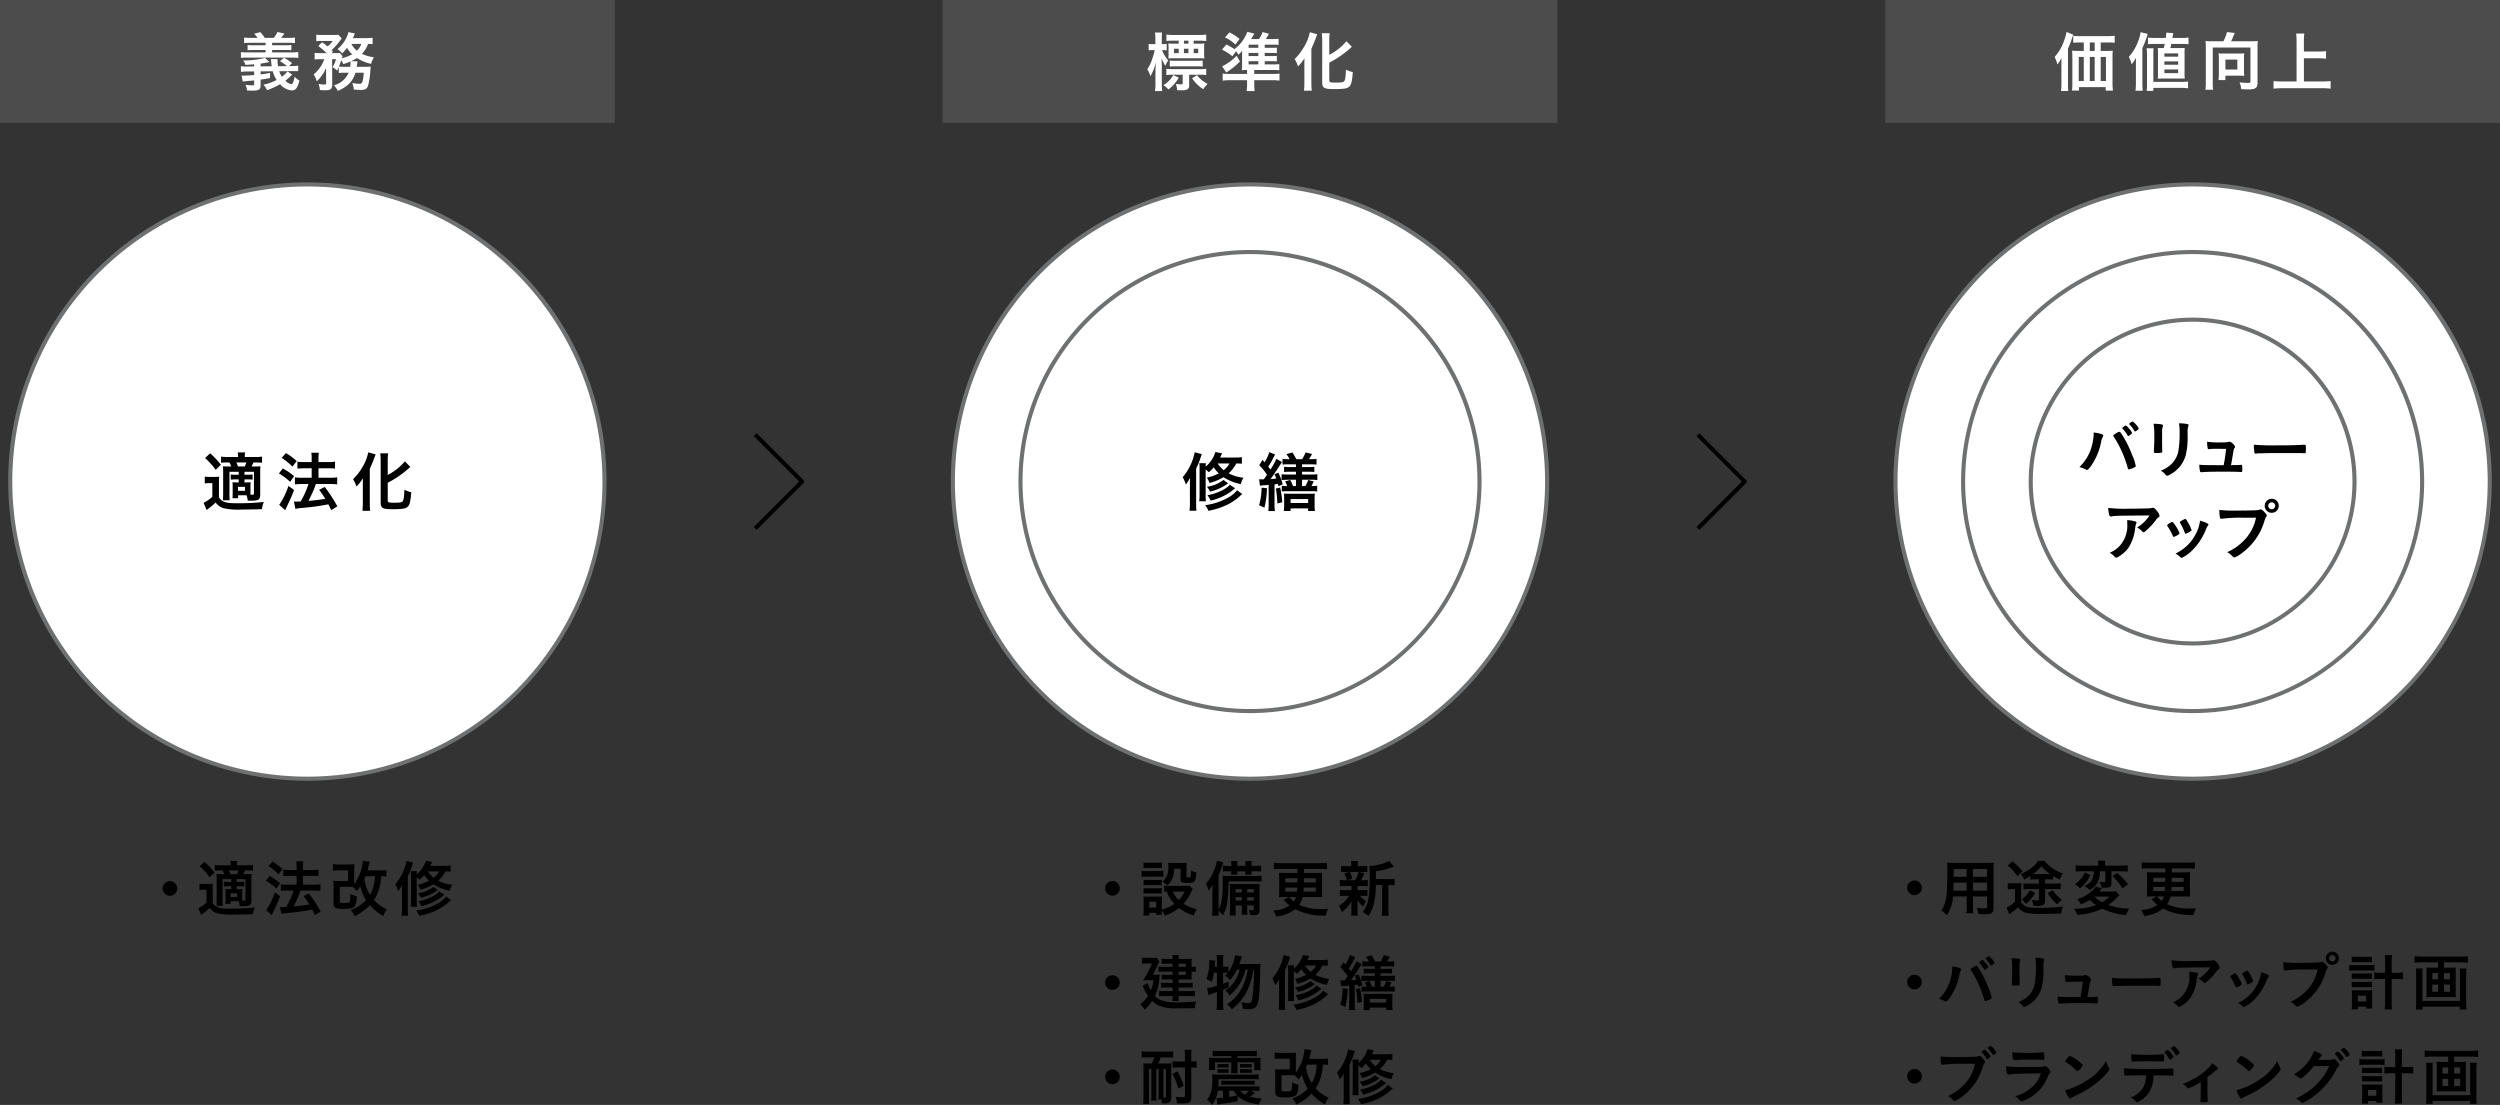 <svg id="method01" xmlns="http://www.w3.org/2000/svg" xmlns:xlink="http://www.w3.org/1999/xlink" width="610" height="269.606" viewBox="0 0 610 269.606">
  <rect x="0" y="0" width="610" height="269.606" fill="#333333" stroke="none"/>
  <defs>
    <clipPath id="clip-path">
      <rect id="長方形_2648" data-name="長方形 2648" width="610" height="269.606" fill="none"/>
    </clipPath>
  </defs>
  <g id="グループ_2635" data-name="グループ 2635" clip-path="url(#clip-path)">
    <path id="パス_52042" data-name="パス 52042" d="M377.5,117.5A72.5,72.5,0,1,1,305,45a72.5,72.5,0,0,1,72.5,72.5" fill="#fff"/>
    <path id="パス_52043" data-name="パス 52043" d="M305,190.5a73,73,0,1,1,73-73,73.083,73.083,0,0,1-73,73m0-145a72,72,0,1,0,72,72,72.081,72.081,0,0,0-72-72" fill="#6e7071"/>
    <path id="パス_52044" data-name="パス 52044" d="M607.5,117.5A72.5,72.5,0,1,1,535,45a72.5,72.5,0,0,1,72.5,72.5" fill="#fff"/>
    <path id="パス_52045" data-name="パス 52045" d="M535,190.5a73,73,0,1,1,73-73,73.083,73.083,0,0,1-73,73m0-145a72,72,0,1,0,72,72,72.081,72.081,0,0,0-72-72" fill="#6e7071"/>
    <path id="パス_52046" data-name="パス 52046" d="M591,117.5a56,56,0,1,1-56-56,56,56,0,0,1,56,56" fill="#fff"/>
    <path id="パス_52047" data-name="パス 52047" d="M535,174a56.5,56.5,0,1,1,56.5-56.5A56.564,56.564,0,0,1,535,174m0-112a55.5,55.5,0,1,0,55.5,55.5A55.563,55.563,0,0,0,535,62" fill="#6e7071"/>
    <path id="パス_52048" data-name="パス 52048" d="M361,117.5a56,56,0,1,1-56-56,56,56,0,0,1,56,56" fill="#fff"/>
    <path id="パス_52049" data-name="パス 52049" d="M305,174a56.5,56.5,0,1,1,56.5-56.5A56.564,56.564,0,0,1,305,174m0-112a55.5,55.5,0,1,0,55.5,55.5A55.563,55.563,0,0,0,305,62" fill="#6e7071"/>
    <path id="パス_52050" data-name="パス 52050" d="M574.5,117.5A39.5,39.5,0,1,1,535,78a39.5,39.5,0,0,1,39.5,39.5" fill="#fff"/>
    <path id="パス_52051" data-name="パス 52051" d="M535,157.5a40,40,0,1,1,40-40,40.045,40.045,0,0,1-40,40m0-79a39,39,0,1,0,39,39,39.044,39.044,0,0,0-39-39" fill="#6e7071"/>
    <path id="パス_52052" data-name="パス 52052" d="M147.5,117.5A72.5,72.5,0,1,1,75,45a72.5,72.5,0,0,1,72.5,72.5" fill="#fff"/>
    <path id="パス_52053" data-name="パス 52053" d="M75,190.5a73,73,0,1,1,73-73,73.083,73.083,0,0,1-73,73m0-145a72,72,0,1,0,72,72,72.081,72.081,0,0,0-72-72" fill="#6e7071"/>
    <rect id="長方形_2645" data-name="長方形 2645" width="150" height="30" transform="translate(230 0)" fill="#4c4c4c"/>
    <rect id="長方形_2646" data-name="長方形 2646" width="150" height="30" transform="translate(460 0)" fill="#4c4c4c"/>
    <rect id="長方形_2647" data-name="長方形 2647" width="150" height="30" transform="translate(0 0)" fill="#4c4c4c"/>
    <path id="パス_52054" data-name="パス 52054" d="M71.3,18.214c-.113.1-.113.1-.416.384a10.585,10.585,0,0,1-1.265,1.1,2.888,2.888,0,0,0,1.424.833c.352,0,.56-.433.848-1.825a4.07,4.07,0,0,0,1.185.944c-.5,1.825-.944,2.417-1.873,2.417a4.233,4.233,0,0,1-2.865-1.521,15.436,15.436,0,0,1-3.2,1.441,4.829,4.829,0,0,0-.864-1.328,11.5,11.5,0,0,0,3.218-1.153,7.017,7.017,0,0,1-.944-2.113l-2.962.016v.736c.961-.111,1.232-.16,2.305-.352v1.265c-.88.16-1.569.272-2.305.368v1.344c0,1.089-.384,1.345-1.969,1.345-.336,0-.5,0-1.313-.032a4.511,4.511,0,0,0-.416-1.393,14.58,14.58,0,0,0,1.618.129c.448,0,.511-.032.511-.288v-.913c-.32.032-.511.048-.832.08-.608.048-1.024.08-1.184.112a4.1,4.1,0,0,1-.481.048.808.808,0,0,0-.288.064l-.271-1.5a3.577,3.577,0,0,0,.5.032c.512,0,1.312-.048,2.56-.145v-.88l-1.744.016a11.326,11.326,0,0,0-1.489.1l-.016-1.392a7.65,7.65,0,0,0,1.217.079h.272l1.76-.015v-.529c-.544.048-.544.048-2.129.145a2.287,2.287,0,0,0-.608-1.089,19.5,19.5,0,0,0,5.362-.624l1.1,1.024c-1.536.288-1.536.288-2.161.384V16.2l2.721-.032c-.1-.609-.1-.609-.128-.961a4.1,4.1,0,0,0-.1-.784h1.649a1.38,1.38,0,0,0-.016.272,8.976,8.976,0,0,0,.128,1.457l2.176-.017a12.113,12.113,0,0,0-1.7-1.216l.977-.832A11.015,11.015,0,0,1,71.265,15.4l-.736.721h.592a9.132,9.132,0,0,0,1.649-.112l-.016,1.376a4.615,4.615,0,0,0-.672-.032h-.961l-2.993.032a6.369,6.369,0,0,0,.64,1.329,5.787,5.787,0,0,0,1.377-1.3ZM62.862,9.235a9.379,9.379,0,0,0-.849-1.009l1.505-.384a10.292,10.292,0,0,1,1.088,1.393H66.8a6.435,6.435,0,0,0,.9-1.425l1.7.384a8.995,8.995,0,0,1-.832,1.041h1.824a9.516,9.516,0,0,0,1.585-.08v1.36a14.366,14.366,0,0,0-1.585-.064H66.4v.593h3.169a10.841,10.841,0,0,0,1.522-.065V12.26a12.3,12.3,0,0,0-1.522-.064H66.4v.592H71.17a13.457,13.457,0,0,0,1.616-.079v1.423a10.6,10.6,0,0,0-1.616-.08H60.4a9.984,9.984,0,0,0-1.617.08V12.709a10.9,10.9,0,0,0,1.617.079h4.4V12.2H61.933a12.1,12.1,0,0,0-1.52.064V10.979a10.946,10.946,0,0,0,1.52.065H64.8v-.593H61.165a15.09,15.09,0,0,0-1.6.064V9.155a10.255,10.255,0,0,0,1.6.08Z" fill="#fff"/>
    <path id="パス_52055" data-name="パス 52055" d="M83.88,17.75a8,8,0,0,0-1.216.064V16.341c-.177.4-.224.513-.416.9a3.923,3.923,0,0,0-1.121-.832,7.877,7.877,0,0,0,.864-1.969h-.96l.033,6.226a1.632,1.632,0,0,1-.193.88c-.223.336-.656.481-1.536.481-.32,0-.865-.032-1.3-.065a4.235,4.235,0,0,0-.32-1.5,8.674,8.674,0,0,0,1.36.176c.416,0,.5-.064.5-.384l-.015-3.666a9.262,9.262,0,0,1-2.273,3.249,6.208,6.208,0,0,0-.753-1.68,8.436,8.436,0,0,0,2.593-3.713H78.07a6.831,6.831,0,0,0-1.3.08V12.9a10.631,10.631,0,0,0,1.392.064H79.7a18.664,18.664,0,0,0-2.049-1.745l.96-.912c.912.688.96.736,1.313,1.024a5.592,5.592,0,0,0,1.248-1.344H78.486a10.571,10.571,0,0,0-1.312.064V8.466a11.127,11.127,0,0,0,1.44.065h2.641a10.72,10.72,0,0,0,1.3-.049l.832.9c-.064.08-.176.208-.336.433A14.737,14.737,0,0,1,80.9,12.228c.144.143.193.208.336.368l-.336.368h.912a9.318,9.318,0,0,0,1.121-.048l.672.817a1.9,1.9,0,0,0-.192.479,9.887,9.887,0,0,0,2.513-.96,7.031,7.031,0,0,1-1.248-1.585A15.187,15.187,0,0,1,83.5,13.028a4.56,4.56,0,0,0-1.168-1.04A8.06,8.06,0,0,0,84.616,9.01,3.856,3.856,0,0,0,85,7.842l1.6.32c-.048.081-.128.272-.241.544-.08.193-.1.256-.255.592h3.2a13.387,13.387,0,0,0,1.616-.08v1.553a10.352,10.352,0,0,0-1.1-.048A7.088,7.088,0,0,1,88.3,13.14a10.847,10.847,0,0,0,2.945.849,5.586,5.586,0,0,0-.7,1.6,11.408,11.408,0,0,1-3.457-1.425,7.85,7.85,0,0,1-1.441.769l1.585.032c-.016.112-.016.112-.033.208a2.346,2.346,0,0,1-.031.272,2.224,2.224,0,0,0-.032.24c-.032.208-.048.336-.1.608h2.209a9.574,9.574,0,0,0,1.2-.048c-.032.369-.032.369-.064.657a19,19,0,0,1-.528,3.857c-.3.944-.7,1.185-1.9,1.185a14.4,14.4,0,0,1-1.632-.113,4.815,4.815,0,0,0-.369-1.584,9.321,9.321,0,0,0,1.777.208c.5,0,.656-.192.816-.961a9.367,9.367,0,0,0,.193-1.744h-2c-.657,2.1-1.889,3.362-4.306,4.434a5.791,5.791,0,0,0-.96-1.377,5.392,5.392,0,0,0,3.6-3.057Zm1.569-1.457a10.238,10.238,0,0,0,.08-1.168A.36.36,0,0,0,85.513,15a13.943,13.943,0,0,1-1.761.641,5.058,5.058,0,0,0-.5-.912c-.224.656-.288.864-.544,1.52a10.3,10.3,0,0,0,1.265.048Zm.3-5.57a5.439,5.439,0,0,0,1.329,1.648,4.236,4.236,0,0,0,1.088-1.648Z" fill="#fff"/>
    <path id="パス_52056" data-name="パス 52056" d="M43.243,216.78A1.785,1.785,0,1,1,41.459,215a1.779,1.779,0,0,1,1.784,1.784"/>
    <path id="パス_52057" data-name="パス 52057" d="M48.668,215.61a6,6,0,0,0,1.155.075h1.05a8.018,8.018,0,0,0,1.094-.059,14.055,14.055,0,0,0-.06,1.575v3.119a2.291,2.291,0,0,0,.631.75,5.248,5.248,0,0,0,3.149.63,53.907,53.907,0,0,0,6.48-.285,5.677,5.677,0,0,0-.435,1.65c-1.41.045-3,.076-4.56.076a15.073,15.073,0,0,1-4.2-.3,3.373,3.373,0,0,1-1.814-1.306,20.307,20.307,0,0,1-2.071,1.71l-.705-1.635a7.718,7.718,0,0,0,2.01-1.394V217.11h-.75a5.214,5.214,0,0,0-.974.075Zm1.214-5.324a18.324,18.324,0,0,1,2.46,2.609l-1.184,1.17a16.043,16.043,0,0,0-2.431-2.7Zm6.4,9.6v.66H55a8.766,8.766,0,0,0,.045-.946v-1.754A8.176,8.176,0,0,0,55,216.9a7.663,7.663,0,0,0,1,.045h.419v-.689h-.645c-.465,0-.75.014-1.17.045v-1.17a8.788,8.788,0,0,0,1.17.059h.645v-.674H54.307V219.4a10.083,10.083,0,0,0,.06,1.62h-1.56c.03-.389.06-1.019.06-1.62v-4.649c0-.781-.015-.975-.045-1.5.45.03.765.045,1.5.045h.405a7.278,7.278,0,0,0-.42-.915h-.434a12.109,12.109,0,0,0-1.486.06v-1.41a10.231,10.231,0,0,0,1.515.09h2.385a6.211,6.211,0,0,0-.09-1.05h1.695a5.018,5.018,0,0,0-.075,1.05h2.46a9.389,9.389,0,0,0,1.485-.09v1.41a11.841,11.841,0,0,0-1.4-.06H59.8c-.164.375-.164.375-.434.915h.63c.645,0,1.02-.015,1.41-.045a13.139,13.139,0,0,0-.06,1.53v4.935c0,.764-.18,1.094-.69,1.274a7.04,7.04,0,0,1-1.62.12c-.09,0-.285,0-.54-.015a6.227,6.227,0,0,0-.27-1.214Zm1.53-6.585c.1-.255.225-.54.36-.915H55.882a8.28,8.28,0,0,1,.375.915Zm-1.56,5.564h1.6v-.9h-1.6Zm2.85.256c0,.314,0,.494.015.63.195.015.195.015.225.015.465,0,.555-.045.555-.316v-4.934h-2.16v.674h.66a9.423,9.423,0,0,0,1.2-.059v1.17c-.42-.031-.705-.045-1.2-.045h-.66v.689h.435a8.279,8.279,0,0,0,.975-.045,8.9,8.9,0,0,0-.045.976Z"/>
    <path id="パス_52058" data-name="パス 52058" d="M65.782,213.735a18,18,0,0,1,2.564,1.77l-.9,1.3a14.909,14.909,0,0,0-2.566-1.92Zm2.564,4.935c-.509,1.335-.84,2.085-1.41,3.285-.239.51-.239.51-.449.975-.106.225-.106.225-.165.359l-1.38-1.214a17.112,17.112,0,0,0,2.114-4.32Zm-1.859-8.445a14.425,14.425,0,0,1,2.46,1.846l-.976,1.26a13.937,13.937,0,0,0-2.46-2Zm1.829,11.085c.21.015.33.015.48.015.255,0,.645-.015,1.065-.045a20.847,20.847,0,0,0,1.785-3.975H70.1a11.975,11.975,0,0,0-1.559.09v-1.62a10.82,10.82,0,0,0,1.575.091h2.249v-2.16H70.641a15.3,15.3,0,0,0-1.53.075V212.19a10.1,10.1,0,0,0,1.545.091h1.71v-.616a9.363,9.363,0,0,0-.074-1.514H74a9.763,9.763,0,0,0-.076,1.514v.616h2.31a9.971,9.971,0,0,0,1.47-.091v1.591a9.4,9.4,0,0,0-1.454-.075H73.926v2.16H76.7a10.714,10.714,0,0,0,1.5-.091v1.62a11.357,11.357,0,0,0-1.5-.09H73.326a22.671,22.671,0,0,1-.975,2.4c-.045.119-.285.6-.7,1.454a35.935,35.935,0,0,0,3.825-.48,19.146,19.146,0,0,0-1.41-2.04l1.29-.66a30.527,30.527,0,0,1,2.88,4.44l-1.394.84c-.316-.63-.406-.825-.661-1.32a50.7,50.7,0,0,1-5.205.75c-1.62.165-1.889.195-2.34.285Z"/>
    <path id="パス_52059" data-name="パス 52059" d="M94.265,213.855a9.079,9.079,0,0,0-1.276-.06,11.366,11.366,0,0,1-.675,3.645,10.588,10.588,0,0,1-1.065,2.145,9.06,9.06,0,0,0,3.165,2.295,5.139,5.139,0,0,0-.885,1.635,12.716,12.716,0,0,1-3.285-2.64,12.272,12.272,0,0,1-3.72,2.654,5.783,5.783,0,0,0-.96-1.514,8.582,8.582,0,0,0,3.75-2.385,10.188,10.188,0,0,1-1.394-3.391,12.225,12.225,0,0,1-.84,1.186,4.918,4.918,0,0,0-1.006-1.021c-.284-.014-.675-.029-1.154-.029H82.91v3.39c0,.509.12.57,1.125.57.9,0,1.215-.091,1.335-.375a6.923,6.923,0,0,0,.119-1.636v-.21a5.815,5.815,0,0,0,1.545.571,4.9,4.9,0,0,1-.449,2.415c-.375.479-1.155.689-2.7.689-2.085,0-2.505-.255-2.505-1.515V216.45a13.29,13.29,0,0,0-.06-1.545,13.8,13.8,0,0,0,1.485.06H84.92v-2.61H82.805a15.2,15.2,0,0,0-1.576.075v-1.59a11.309,11.309,0,0,0,1.576.09H84.95a11.016,11.016,0,0,0,1.529-.075c-.044.465-.059.915-.059,1.485v2.55c0,.375,0,.54.015.825a11.141,11.141,0,0,0,1.74-3.645A11.694,11.694,0,0,0,88.55,210l1.665.27a3.99,3.99,0,0,0-.151.585c-.12.5-.285,1.11-.405,1.53H92.84a9.126,9.126,0,0,0,1.425-.075Zm-5.1-.06c-.091.24-.136.33-.271.63a9.69,9.69,0,0,0,1.4,3.885,9.168,9.168,0,0,0,1.186-4.515Z"/>
    <path id="パス_52060" data-name="パス 52060" d="M98.087,217.62c0-.795,0-.915.03-1.725a7.5,7.5,0,0,1-.975,1.544,7.279,7.279,0,0,0-.705-1.679,12.325,12.325,0,0,0,2.745-5.7l1.62.419c-.075.2-.075.211-.225.661a17.517,17.517,0,0,1-1.065,2.655v7.92c0,.734.015,1.17.06,1.724H98a14.569,14.569,0,0,0,.091-1.724Zm11.879-4.935a10.061,10.061,0,0,0-1.274-.06,8.133,8.133,0,0,1-1.755,2.265,9.524,9.524,0,0,0,3.39.99,5.781,5.781,0,0,0-.6,1.47,11.28,11.28,0,0,1-3.959-1.59,12.815,12.815,0,0,1-3.195,1.335,4.535,4.535,0,0,0-.63-1.23,9.844,9.844,0,0,0,2.745-.975,7.62,7.62,0,0,1-1.155-1.38,9.023,9.023,0,0,1-1.14,1.125,6.32,6.32,0,0,0-.705-.63v5.8a10.919,10.919,0,0,0,.059,1.455H100.2a9.035,9.035,0,0,0,.089-1.486v-5.864a10.381,10.381,0,0,0-.059-1.351h1.5c-.03.271-.03.391-.045.8a6.9,6.9,0,0,0,2.22-3.345l1.545.3c-.225.465-.3.645-.465.96h3.359a9.014,9.014,0,0,0,1.62-.09Zm.09,6.929c-.135.12-.33.271-.555.481a12.193,12.193,0,0,1-2.849,1.95,17.061,17.061,0,0,1-4.335,1.409,5.712,5.712,0,0,0-.75-1.29,14.331,14.331,0,0,0,5.46-1.845,6.13,6.13,0,0,0,1.83-1.559Zm-3.239-2.444c-.136.09-.136.09-.526.359a10.787,10.787,0,0,1-3.6,1.531,4.9,4.9,0,0,0-.72-1.111,7.907,7.907,0,0,0,3.779-1.559Zm1.59,1.125a12.416,12.416,0,0,1-5.625,2.819,3.6,3.6,0,0,0-.7-1.215c2.19-.4,4.41-1.455,5.115-2.415Zm-3.975-5.67a6.243,6.243,0,0,0,1.38,1.545,5.088,5.088,0,0,0,1.319-1.545Z"/>
    <path id="パス_52061" data-name="パス 52061" d="M273.216,216.75a1.785,1.785,0,1,1-1.784-1.784,1.779,1.779,0,0,1,1.784,1.784"/>
    <path id="パス_52062" data-name="パス 52062" d="M278.556,212.461a6.085,6.085,0,0,0,1.155.074H282.7a7.385,7.385,0,0,0,1.155-.059v1.469a9.317,9.317,0,0,0-1.1-.045h-3.044a8.513,8.513,0,0,0-1.155.061Zm12.464,4.425a2.986,2.986,0,0,0-.284.585,10.786,10.786,0,0,1-1.95,3.045,9.784,9.784,0,0,0,3.21,1.319,8.2,8.2,0,0,0-.721,1.516,11.516,11.516,0,0,1-3.6-1.771,12.174,12.174,0,0,1-3.449,1.816,4.563,4.563,0,0,0-.75-1.2c0,.48.015.6.045,1h-1.41v-.48h-1.68v.676h-1.455a13.546,13.546,0,0,0,.075-1.4v-2.13a8.562,8.562,0,0,0-.06-1.139c.375.03.645.044,1.1.044h2.459a5.254,5.254,0,0,0,.976-.044,8.7,8.7,0,0,0-.045,1.049v2.175a10.248,10.248,0,0,0,3.074-1.41,8.231,8.231,0,0,1-1.859-2.984,4.386,4.386,0,0,0-.646.045v-1.5a5.718,5.718,0,0,0,.931.059h4.244a6.791,6.791,0,0,0,1.005-.045Zm-12-6.436a8.37,8.37,0,0,0,1.2.061h2.085a8.355,8.355,0,0,0,1.2-.061v1.366c-.419-.031-.689-.045-1.2-.045h-2.085c-.51,0-.825.014-1.2.045Zm.015,4.215a7.727,7.727,0,0,0,.945.046h2.58a6.867,6.867,0,0,0,.915-.046v1.351a5.746,5.746,0,0,0-.915-.045h-2.58a5.565,5.565,0,0,0-.945.045Zm0,2.026a7.8,7.8,0,0,0,.945.044h2.564a7.055,7.055,0,0,0,.931-.044v1.349a8.171,8.171,0,0,0-.945-.045h-2.566a7.689,7.689,0,0,0-.929.045Zm1.395,4.769h1.68v-1.439h-1.68Zm6.074-9.494a5.825,5.825,0,0,1-.6,2.729,4.467,4.467,0,0,1-1.066,1.38,7,7,0,0,0-1.245-.989c1.125-.841,1.486-1.726,1.486-3.585a6.366,6.366,0,0,0-.06-.99,8.936,8.936,0,0,0,1.125.059h2.22a9.407,9.407,0,0,0,1.2-.059c-.029.33-.045.689-.045,1.215v2.13c0,.195.106.254.45.254.585,0,.585,0,.66-1.74a5.449,5.449,0,0,0,1.3.54c-.194,2.341-.345,2.521-2.175,2.521-1.394,0-1.694-.165-1.694-.93v-2.535Zm-.314,5.579a5.778,5.778,0,0,0,1.439,2.07,7.161,7.161,0,0,0,1.425-2.07Z"/>
    <path id="パス_52063" data-name="パス 52063" d="M299.786,215.056a39.074,39.074,0,0,1-.269,4.725,8.044,8.044,0,0,1-1.17,3.554,9.04,9.04,0,0,0-1.021-1.139c.016.555.031.795.061,1.229h-1.65a14.542,14.542,0,0,0,.089-1.71v-4.034c0-.525,0-.96.031-1.875a6.924,6.924,0,0,1-.975,1.545c-.045-.15-.075-.285-.1-.36a6.637,6.637,0,0,0-.54-1.38,11.183,11.183,0,0,0,1.98-3.225,10.932,10.932,0,0,0,.72-2.384l1.545.389c-.09.285-.09.285-.241.736a12.184,12.184,0,0,1-.915,2.324v8.415a5.61,5.61,0,0,0,.706-1.92,26.648,26.648,0,0,0,.315-4.815c0-.555-.03-1.035-.061-1.455a13.772,13.772,0,0,0,1.5.06h6.451a10.578,10.578,0,0,0,1.574-.075v1.455a12.748,12.748,0,0,0-1.4-.06Zm.646-4.11a3.973,3.973,0,0,0-.061-.855h1.59a6.528,6.528,0,0,0-.045.855v.33h1.965v-.33a4.168,4.168,0,0,0-.059-.855h1.6a4.367,4.367,0,0,0-.06.855v.33h.9a11.741,11.741,0,0,0,1.471-.075v1.455a12.853,12.853,0,0,0-1.471-.06h-.9v.15a2.786,2.786,0,0,0,.045.69h-1.575a4.76,4.76,0,0,0,.045-.705V212.6h-1.965v.135a2.99,2.99,0,0,0,.045.705h-1.574a5.5,5.5,0,0,0,.045-.69v-.15h-.615a11.18,11.18,0,0,0-1.425.06v-1.44c.39.031.9.06,1.425.06h.615Zm1.05,9.99v.87a10.9,10.9,0,0,0,.059,1.56h-1.514a9.975,9.975,0,0,0,.089-1.56v-4.56a14.109,14.109,0,0,0-.059-1.575c.449.03.72.045,1.545.045h4.349a10.959,10.959,0,0,0,1.4-.06c-.029.345-.045.765-.045,1.56v4.9c0,.96-.314,1.17-1.68,1.17-.134,0-.134,0-.615-.015a4.289,4.289,0,0,0-.285-1.26,6.807,6.807,0,0,0,.87.074c.255,0,.316-.059.316-.33v-.824h-1.59v.66a9.737,9.737,0,0,0,.075,1.59h-1.471a10.4,10.4,0,0,0,.09-1.59v-.66Zm1.529-3.99h-1.529v.811h1.529Zm0,1.965h-1.529v.811h1.529Zm2.9-1.965h-1.59v.811h1.59Zm0,1.965h-1.59v.811h1.59Z"/>
    <path id="パス_52064" data-name="パス 52064" d="M313.7,218.866a15.925,15.925,0,0,0-1.635.06c.045-.511.06-1.035.06-1.545v-2.865a15.5,15.5,0,0,0-.06-1.575,13.75,13.75,0,0,0,1.635.06h2.879v-1H312.6a16.637,16.637,0,0,0-1.77.089v-1.56a15.089,15.089,0,0,0,1.77.09h9.42a15.612,15.612,0,0,0,1.769-.09v1.56a16.217,16.217,0,0,0-1.769-.089h-3.855v1H321c.886,0,1.231-.015,1.62-.044-.045.539-.059.974-.059,1.574V217.4c0,.6.014.99.059,1.53a14.58,14.58,0,0,0-1.6-.06h-3.165a5.825,5.825,0,0,1-.856,1.9,12.478,12.478,0,0,0,5.446,1.035c.45,0,.825-.016,1.6-.06a6.71,6.71,0,0,0-.555,1.65,15.025,15.025,0,0,1-7.484-1.561,8.727,8.727,0,0,1-4.635,1.786,5.588,5.588,0,0,0-.66-1.47,7.222,7.222,0,0,0,3.945-1.2,11.238,11.238,0,0,1-1.26-1.2l-.21-.21,1.275-.674Zm-.075-4.545v.99h2.91l.03-.99Zm0,2.235v.989h2.82c.045-.464.045-.554.06-.989Zm.945,2.31a5.788,5.788,0,0,0,1.1,1.094,3.273,3.273,0,0,0,.555-1.094Zm3.54-2.31c-.031.615-.031.72-.06.989h3v-.989Zm.03-1.245h2.91v-.99h-2.895Z"/>
    <path id="パス_52065" data-name="パス 52065" d="M328.245,216.181a10.4,10.4,0,0,0-1.319.059V214.7a7.343,7.343,0,0,0,1.335.076h.344a6.053,6.053,0,0,0-.615-1.71l1.26-.316h-.675a10.865,10.865,0,0,0-1.365.061v-1.545a8.05,8.05,0,0,0,1.38.075h1.11v-.21a7.323,7.323,0,0,0-.059-1.065h1.739a5.013,5.013,0,0,0-.075,1.049v.226h.975a7.666,7.666,0,0,0,1.335-.075v1.545a10.725,10.725,0,0,0-1.349-.061h-.586l1.215.346a18.324,18.324,0,0,1-.78,1.68h.3a7.365,7.365,0,0,0,1.32-.076v1.545a10.725,10.725,0,0,0-1.32-.059h-1.17V217.2h1.11a7.5,7.5,0,0,0,1.3-.075v1.516a10.1,10.1,0,0,0-1.3-.061h-.525a5.681,5.681,0,0,0,1.47,1.26,9.72,9.72,0,0,0-.69,1.365,6.514,6.514,0,0,1-1.395-1.545c.015.675.03,1.035.03,1.125v1.425a8.648,8.648,0,0,0,.075,1.2h-1.65a8.04,8.04,0,0,0,.075-1.139V220.83c0-.285.015-.585.03-.975a7.067,7.067,0,0,1-2.384,2.67,4.653,4.653,0,0,0-.721-1.469,7.258,7.258,0,0,0,2.52-2.476h-.929a7.91,7.91,0,0,0-1.321.075v-1.53a7.565,7.565,0,0,0,1.35.075h1.455v-1.019Zm1.11-3.436a7.39,7.39,0,0,1,.63,1.681l-1.3.345h1.979a8.46,8.46,0,0,0,.825-2.026Zm9.6,1.756a5.947,5.947,0,0,0,1.319-.091v1.606a7.952,7.952,0,0,0-1.154-.061h-.36v5.79a9.372,9.372,0,0,0,.09,1.7h-1.7a9.878,9.878,0,0,0,.09-1.7v-5.79h-1.53a18.918,18.918,0,0,1-.525,4.65,8.621,8.621,0,0,1-1.29,2.88,6.269,6.269,0,0,0-1.41-.945c1.365-1.68,1.725-3.555,1.725-9a15.765,15.765,0,0,0-.09-2.25,11.5,11.5,0,0,0,4.83-1.23l1.185,1.395c-.15.045-.18.06-.48.165a19.615,19.615,0,0,1-3.93.975V214.5Z"/>
    <path id="パス_52066" data-name="パス 52066" d="M273.216,239.75a1.785,1.785,0,1,1-1.784-1.784,1.779,1.779,0,0,1,1.784,1.784"/>
    <path id="パス_52067" data-name="パス 52067" d="M281.954,237.816a7.725,7.725,0,0,0,1.036-.03c-.031.255-.045.375-.076.63a11.92,11.92,0,0,1-1.109,4.589,4.75,4.75,0,0,0,1.545,1.066,7.939,7.939,0,0,0,2.55.465c.375.03.884.045,1.094.045,1.741,0,3.526-.076,4.906-.2a5.721,5.721,0,0,0-.391,1.606c-1.41.03-2.715.045-4.364.045a10.394,10.394,0,0,1-4.606-.765,6.048,6.048,0,0,1-1.424-1.05,9.132,9.132,0,0,1-1.845,2.145,6.588,6.588,0,0,0-1.02-1.335,8.261,8.261,0,0,0,1.86-2.026,9,9,0,0,1-.69-1.184c-.466-.915-.466-.915-.645-1.29l1.275-.675a10.451,10.451,0,0,0,.75,1.814,8.938,8.938,0,0,0,.645-2.5h-1.366c-.4,0-.8.015-1.17.044a22.07,22.07,0,0,0,1.231-2.114,11.8,11.8,0,0,0,.915-1.995h-1.44a6.673,6.673,0,0,0-.975.06v-1.5a7.009,7.009,0,0,0,1.035.059h1.515a5.525,5.525,0,0,0,1.035-.059l.689.944a3.1,3.1,0,0,0-.359.72,27.848,27.848,0,0,1-1.261,2.49Zm4.17-2.67h-1.679a9.761,9.761,0,0,0-1.02.045v-1.274a7.767,7.767,0,0,0,1.1.059h1.6a4.241,4.241,0,0,0-.075-.945h1.59a4.389,4.389,0,0,0-.074.945h2.114c.436,0,.78-.015,1.1-.045a7.433,7.433,0,0,0-.045.9V235.9a5.026,5.026,0,0,0,1.034-.075v1.32a6.726,6.726,0,0,0-1.034-.06v1.08a6.192,6.192,0,0,0,.045.855c-.466-.03-.616-.03-1.005-.03h-2.2v.84H289.8a9.505,9.505,0,0,0,1.215-.06V241c-.33-.03-.69-.045-1.23-.045h-2.219v.87h2.729a7.412,7.412,0,0,0,1.29-.075v1.335c-.375-.031-.75-.045-1.29-.045h-2.729a6.036,6.036,0,0,0,.074,1.215h-1.59a6.806,6.806,0,0,0,.075-1.215h-2.069a8.615,8.615,0,0,0-1.231.06v-1.335a9.193,9.193,0,0,0,1.231.06h2.069v-.87H284.4a8.626,8.626,0,0,0-1.125.06v-1.245a8.193,8.193,0,0,0,1.125.06h1.724v-.84h-1.755a8.177,8.177,0,0,0-.929.045v-1.245a5.857,5.857,0,0,0,1.005.06h1.679v-.765H283.9c-.616,0-.855.015-1.23.046v-1.306a6.5,6.5,0,0,0,1.289.075h2.16Zm3.2,0h-1.755v.75h1.755Zm-1.755,2.7h1.755v-.766h-1.755Z"/>
    <path id="パス_52068" data-name="パス 52068" d="M306.38,235.221a7.136,7.136,0,0,0,1.2-.061,12.991,12.991,0,0,0-.09,1.816c-.1,4.859-.285,7.064-.675,8.055a1.621,1.621,0,0,1-.99,1.035,4.024,4.024,0,0,1-1.2.165c-.315,0-.735-.031-1.41-.09a3.613,3.613,0,0,0-.375-1.62,8.251,8.251,0,0,0,1.785.239c.57,0,.8-.314.96-1.319a54.969,54.969,0,0,0,.4-6.825h-.165a17.494,17.494,0,0,1-1.545,5.219,12.231,12.231,0,0,1-3.735,4.41,3.412,3.412,0,0,0-1.215-1.184,10.046,10.046,0,0,0,3.736-4.1,14.862,14.862,0,0,0,1.394-4.35h-.6a10.969,10.969,0,0,1-3.855,6.3,3.213,3.213,0,0,0-1.064-1.245,6.011,6.011,0,0,0,1.694-1.454,9.031,9.031,0,0,0,1.846-3.6h-.661a9.541,9.541,0,0,1-1.725,2.535,4.033,4.033,0,0,0-1.2-1.1,7.33,7.33,0,0,0,.689-.69c-.045-.015-.045-.015-.21-.015-.09-.015-.4-.015-.585-.015h-.345v2.7c.51-.179.72-.269,1.35-.54l.016,1.441c-.676.285-.87.359-1.366.569v3.271a14.624,14.624,0,0,0,.09,1.649h-1.71a10.873,10.873,0,0,0,.106-1.649v-2.715c-.676.224-1.1.375-1.306.45a4.735,4.735,0,0,0-.765.3l-.33-1.71a10.283,10.283,0,0,0,2.4-.57v-3.2h-.721a13.428,13.428,0,0,1-.555,2.324,4.43,4.43,0,0,0-1.3-.779,7.763,7.763,0,0,0,.554-1.98,17.458,17.458,0,0,0,.2-1.951,5.751,5.751,0,0,0-.045-.7l1.439.165c-.075,1.035-.075,1.1-.12,1.47h.556v-1.62a5.877,5.877,0,0,0-.106-1.2h1.71a5.665,5.665,0,0,0-.09,1.2v1.62h.345a3.62,3.62,0,0,0,.93-.075v1.38a9.406,9.406,0,0,0,1.035-1.875,9.17,9.17,0,0,0,.615-2.235l1.665.3c-.105.285-.105.285-.45,1.3a5.435,5.435,0,0,1-.195.54Z"/>
    <path id="パス_52069" data-name="パス 52069" d="M312.1,240.591c0-.795,0-.915.03-1.725a7.5,7.5,0,0,1-.975,1.544,7.278,7.278,0,0,0-.705-1.679,12.325,12.325,0,0,0,2.745-5.7l1.62.419c-.075.2-.075.211-.225.661a17.52,17.52,0,0,1-1.065,2.655v7.92c0,.734.015,1.17.06,1.724h-1.576a14.568,14.568,0,0,0,.091-1.724Zm11.879-4.935a10.057,10.057,0,0,0-1.274-.06,8.133,8.133,0,0,1-1.755,2.265,9.524,9.524,0,0,0,3.39.99,5.781,5.781,0,0,0-.6,1.47,11.28,11.28,0,0,1-3.959-1.59,12.816,12.816,0,0,1-3.2,1.335,4.536,4.536,0,0,0-.63-1.23,9.844,9.844,0,0,0,2.745-.975,7.62,7.62,0,0,1-1.155-1.38,9.023,9.023,0,0,1-1.14,1.125,6.32,6.32,0,0,0-.705-.63v5.805a10.923,10.923,0,0,0,.059,1.455h-1.544a9.036,9.036,0,0,0,.089-1.486v-5.864a10.384,10.384,0,0,0-.059-1.351h1.5c-.03.271-.03.391-.045.8a6.9,6.9,0,0,0,2.22-3.345l1.545.3c-.225.465-.3.645-.465.96h3.359a9.014,9.014,0,0,0,1.62-.09Zm.09,6.929c-.135.12-.33.271-.555.481a12.192,12.192,0,0,1-2.849,1.95,17.062,17.062,0,0,1-4.335,1.409,5.714,5.714,0,0,0-.75-1.29,14.331,14.331,0,0,0,5.46-1.845,6.13,6.13,0,0,0,1.83-1.559Zm-3.239-2.444c-.136.09-.136.09-.526.359a10.788,10.788,0,0,1-3.6,1.531,4.9,4.9,0,0,0-.72-1.111,7.907,7.907,0,0,0,3.779-1.559Zm1.59,1.125a12.416,12.416,0,0,1-5.625,2.819,3.6,3.6,0,0,0-.7-1.215c2.19-.4,4.41-1.455,5.115-2.415Zm-3.975-5.67a6.243,6.243,0,0,0,1.38,1.545,5.088,5.088,0,0,0,1.319-1.545Z"/>
    <path id="パス_52070" data-name="パス 52070" d="M328.834,241.251a20.106,20.106,0,0,1-.585,4.455l-1.216-.571a14.054,14.054,0,0,0,.571-4Zm-1.785-2.055a4.425,4.425,0,0,0,.645.03h.4c.255-.345.255-.345.735-1.05a12.933,12.933,0,0,0-1.77-2.174l.75-1.231c.224.271.33.39.48.555A10.458,10.458,0,0,0,329.373,233l1.335.554a2.306,2.306,0,0,0-.224.375,21.623,21.623,0,0,1-1.366,2.4c.21.254.241.284.511.659a17.049,17.049,0,0,0,1.35-2.46l1.3.75c-.149.195-.33.465-.87,1.29-.824,1.29-1.409,2.13-1.769,2.6.465-.03.885-.075,1.32-.12a9.746,9.746,0,0,0-.4-.99l.885-.36a15.258,15.258,0,0,1,.99,2.685l-.99.4a4.217,4.217,0,0,0-.12-.51c-.315.045-.345.045-.765.1v4.589a8.13,8.13,0,0,0,.09,1.5h-1.515a10.83,10.83,0,0,0,.075-1.5v-4.484c-.345.045-.6.059-1.155.09-.4.03-.54.045-.84.09Zm4.8,1.9a23.58,23.58,0,0,1,.479,3.375l-1.125.255a21.123,21.123,0,0,0-.344-3.39Zm3.614-1.785h-1.979c-.736.03-1.17.045-1.305.06v-1.32a9,9,0,0,0,1.305.06h1.979v-.63h-1.47a9.169,9.169,0,0,0-1.245.06v-1.2a8.733,8.733,0,0,0,1.245.06h1.47v-.614h-1.875a8.042,8.042,0,0,0-1.2.059v-1.32a6.5,6.5,0,0,0,1.2.075h.436a9.918,9.918,0,0,0-.75-1.155l1.394-.374a16.818,16.818,0,0,1,.87,1.529h1.351a8.241,8.241,0,0,0,.765-1.545l1.484.36a12.763,12.763,0,0,1-.689,1.185h.464a6.745,6.745,0,0,0,1.245-.075v1.32a8.749,8.749,0,0,0-1.245-.059h-2.054v.614H338.4a8.67,8.67,0,0,0,1.259-.06v1.2a9.381,9.381,0,0,0-1.259-.06h-1.545v.63h2.189a7.717,7.717,0,0,0,1.306-.075v1.35a7.738,7.738,0,0,0-1.29-.075h-2.2v1.44h.75a6.437,6.437,0,0,0,.644-1.38l1.276.315a9.722,9.722,0,0,1-.526,1.065,7.28,7.28,0,0,0,1.321-.075V242a7.737,7.737,0,0,0-1.291-.075h-5.519a10.015,10.015,0,0,0-1.29.06V240.7a7.691,7.691,0,0,0,1.245.06,8.248,8.248,0,0,0-.48-1.065l1.155-.33a9.248,9.248,0,0,1,.644,1.4h.675Zm-2.774,7.14a11.3,11.3,0,0,0,.075-1.366v-1.364c0-.525-.016-.9-.045-1.245.3.015.569.03,1.154.03h4.741a10.549,10.549,0,0,0,1.169-.03,9.9,9.9,0,0,0-.06,1.245v1.364a9.735,9.735,0,0,0,.075,1.366h-1.545v-.6h-4.019v.6Zm1.545-1.83h4.02v-.9h-4.02Z"/>
    <path id="パス_52071" data-name="パス 52071" d="M273.216,262.75a1.785,1.785,0,1,1-1.784-1.784,1.779,1.779,0,0,1,1.784,1.784"/>
    <path id="パス_52072" data-name="パス 52072" d="M280.024,258a9.074,9.074,0,0,0-1.454.074v-1.559a7.98,7.98,0,0,0,1.454.09h4.74a8.451,8.451,0,0,0,1.485-.09v1.559a11.086,11.086,0,0,0-1.47-.074H283.2a9.4,9.4,0,0,1-.585,1.5h1.935a9.342,9.342,0,0,0,1.275-.06c-.03.42-.045.855-.045,1.395v6.885c0,1.125-.39,1.485-1.62,1.485-.045,0-.045,0-.66-.015a7.611,7.611,0,0,0-.135-.945h-.735c.045-.434.06-1.005.06-1.514v-5.88h-.555V267c0,.78.016,1.11.045,1.515h-1.3c.045-.435.06-.99.06-1.515v-6.149h-.6v6.839a15.426,15.426,0,0,0,.06,1.666h-1.47a11.983,11.983,0,0,0,.075-1.666v-6.87c0-.45-.014-.929-.045-1.38a10.9,10.9,0,0,0,1.366.06h.719a8.483,8.483,0,0,0,.6-1.5Zm3.87,8.73c0,.569,0,.705.016,1.064h.074a1.553,1.553,0,0,0,.24.016c.18,0,.255-.091.255-.33v-6.63h-.585Zm3.585-1.111a13.517,13.517,0,0,0-1.41-3.6l1.245-.616a16.434,16.434,0,0,1,1.514,3.555Zm-.09-5.16a7.982,7.982,0,0,0-1.275.075v-1.6a7.956,7.956,0,0,0,1.29.075h1.725v-1.141a12.378,12.378,0,0,0-.091-1.71h1.726a13.005,13.005,0,0,0-.09,1.71V259a10,10,0,0,0,1.29-.091v1.62a9.139,9.139,0,0,0-1.29-.075V267.7c0,1.276-.39,1.545-2.205,1.545-.435,0-.795-.015-1.275-.03a5.652,5.652,0,0,0-.36-1.605,16.728,16.728,0,0,0,1.695.12c.45,0,.6-.089.6-.375v-6.9Z"/>
    <path id="パス_52073" data-name="パス 52073" d="M306.234,266.666c-.8.585-1.065.8-1.245.915a14.49,14.49,0,0,0,2.94.465,4.326,4.326,0,0,0-.765,1.44c-2.505-.33-4.02-.945-5.175-2.085v1.26c-1.2.255-1.815.36-4.394.75-.136.03-.2.03-.54.1l-.226-1.59c.27.015.3.015.375.015.195,0,.3-.015,1.215-.09v-1.7h-1.275a7.5,7.5,0,0,1-1.4,3.45c-.165-.195-.165-.195-.675-.78a3.986,3.986,0,0,0-.555-.51c.946-1.17,1.3-2.505,1.3-4.8a8.508,8.508,0,0,0-.075-1.365,13.633,13.633,0,0,0,1.485.06h8.475a11.04,11.04,0,0,0,1.425-.06v1.231a11.351,11.351,0,0,0-1.395-.061h-8.4c-.016.795-.016,1.035-.061,1.771h8.685a10.96,10.96,0,0,0,1.38-.061v1.185a10.234,10.234,0,0,0-1.395-.06h-.766Zm-8.894-8.97a12.076,12.076,0,0,0-1.441.061v-1.4a10.646,10.646,0,0,0,1.531.075h7.709a10.757,10.757,0,0,0,1.53-.075v1.4a12.221,12.221,0,0,0-1.44-.061h-3.27v.436h4.215a13.022,13.022,0,0,0,1.41-.061,7.908,7.908,0,0,0-.045,1.141v.689a7.2,7.2,0,0,0,.075,1.215h-1.56V259.2h-4.095v1.365a9.159,9.159,0,0,0,.06,1.29h-1.665a10.3,10.3,0,0,0,.076-1.29V259.2h-3.96v1.9h-1.545a7.22,7.22,0,0,0,.09-1.2v-.689a7.492,7.492,0,0,0-.061-1.141,12.175,12.175,0,0,0,1.41.061h4.066V257.7Zm-.256,1.9a5.509,5.509,0,0,0,.78.031h1.125c.375,0,.57-.016.78-.031v.915a5.687,5.687,0,0,0-.78-.03h-1.125a6.164,6.164,0,0,0-.78.03Zm0,1.276c.195.014.42.029.78.029h1.125c.345,0,.6-.015.78-.029v.914c-.225-.015-.39-.03-.78-.03h-1.125c-.375,0-.555.015-.78.03Zm.9,2.789a8.957,8.957,0,0,0,1.335.06h5.475a9.088,9.088,0,0,0,1.335-.06v1.051a9.52,9.52,0,0,0-1.365-.061h-5.43a9.014,9.014,0,0,0-1.35.061Zm1.935,3.99c.78-.135.78-.135,1.95-.375a4.281,4.281,0,0,1-.825-1.125h-1.125Zm5.52-7.14a5.918,5.918,0,0,0-.78-.03h-1.32a5.919,5.919,0,0,0-.78.03V259.6a5.29,5.29,0,0,0,.78.031h1.32a5.29,5.29,0,0,0,.78-.031Zm0,1.275a5.926,5.926,0,0,0-.78-.03h-1.32a6.037,6.037,0,0,0-.78.03v-.914c.21.014.42.029.78.029h1.32c.375,0,.54-.015.78-.029Zm-2.82,4.365a4.092,4.092,0,0,0,1.1.915,6.291,6.291,0,0,0,1.005-.915Z"/>
    <path id="パス_52074" data-name="パス 52074" d="M324.04,259.826a9.082,9.082,0,0,0-1.276-.06,11.365,11.365,0,0,1-.675,3.645,10.588,10.588,0,0,1-1.065,2.145,9.06,9.06,0,0,0,3.165,2.3,5.139,5.139,0,0,0-.885,1.635,12.716,12.716,0,0,1-3.285-2.64,12.272,12.272,0,0,1-3.72,2.654,5.783,5.783,0,0,0-.96-1.514,8.581,8.581,0,0,0,3.75-2.385,10.188,10.188,0,0,1-1.394-3.391,12.227,12.227,0,0,1-.84,1.186,4.919,4.919,0,0,0-1.006-1.021c-.284-.014-.675-.029-1.154-.029h-2.01v3.39c0,.509.12.57,1.125.57.9,0,1.215-.091,1.335-.375a6.922,6.922,0,0,0,.119-1.636v-.21a5.815,5.815,0,0,0,1.545.571,4.9,4.9,0,0,1-.449,2.415c-.375.479-1.155.689-2.7.689-2.085,0-2.505-.255-2.505-1.515v-3.824a13.286,13.286,0,0,0-.06-1.545,13.806,13.806,0,0,0,1.485.06H314.7v-2.61H312.58A15.2,15.2,0,0,0,311,258.4v-1.59a11.309,11.309,0,0,0,1.576.09h2.145a11.015,11.015,0,0,0,1.529-.075c-.044.465-.059.915-.059,1.485v2.55c0,.375,0,.54.015.825a11.141,11.141,0,0,0,1.74-3.645,11.694,11.694,0,0,0,.375-2.07l1.665.27a3.989,3.989,0,0,0-.151.585c-.12.5-.285,1.11-.4,1.53h3.181a9.127,9.127,0,0,0,1.425-.075Zm-5.1-.06c-.091.24-.136.33-.271.63a9.69,9.69,0,0,0,1.395,3.885,9.168,9.168,0,0,0,1.186-4.515Z"/>
    <path id="パス_52075" data-name="パス 52075" d="M327.862,263.591c0-.8,0-.915.03-1.725a7.5,7.5,0,0,1-.975,1.544,7.28,7.28,0,0,0-.7-1.679,12.325,12.325,0,0,0,2.745-5.7l1.62.419c-.075.2-.075.211-.225.661a17.512,17.512,0,0,1-1.065,2.655v7.92c0,.734.015,1.17.06,1.724h-1.576a14.568,14.568,0,0,0,.091-1.724Zm11.879-4.935a10.058,10.058,0,0,0-1.274-.06,8.134,8.134,0,0,1-1.755,2.265,9.524,9.524,0,0,0,3.39.99,5.781,5.781,0,0,0-.6,1.47,11.281,11.281,0,0,1-3.959-1.59,12.8,12.8,0,0,1-3.2,1.335,4.535,4.535,0,0,0-.63-1.23,9.843,9.843,0,0,0,2.745-.975,7.618,7.618,0,0,1-1.155-1.38,9.024,9.024,0,0,1-1.14,1.125,6.32,6.32,0,0,0-.7-.63v5.8a10.918,10.918,0,0,0,.059,1.455h-1.544a9.035,9.035,0,0,0,.089-1.486v-5.864a10.377,10.377,0,0,0-.059-1.351h1.5c-.03.271-.03.391-.045.8a6.9,6.9,0,0,0,2.22-3.345l1.545.3c-.225.465-.3.645-.465.96h3.359a9.015,9.015,0,0,0,1.62-.09Zm.09,6.929c-.135.12-.33.271-.555.481a12.193,12.193,0,0,1-2.849,1.95,17.061,17.061,0,0,1-4.335,1.409,5.676,5.676,0,0,0-.75-1.29,14.331,14.331,0,0,0,5.46-1.845,6.13,6.13,0,0,0,1.83-1.559Zm-3.239-2.444c-.136.09-.136.09-.526.359a10.787,10.787,0,0,1-3.6,1.531,4.9,4.9,0,0,0-.72-1.111,7.907,7.907,0,0,0,3.779-1.559Zm1.59,1.125a12.416,12.416,0,0,1-5.625,2.819,3.6,3.6,0,0,0-.705-1.215c2.19-.4,4.41-1.455,5.115-2.415Zm-3.975-5.67a6.242,6.242,0,0,0,1.38,1.545,5.088,5.088,0,0,0,1.319-1.545Z"/>
    <path id="パス_52076" data-name="パス 52076" d="M468.922,216.615a1.785,1.785,0,1,1-1.784-1.784,1.779,1.779,0,0,1,1.784,1.784"/>
    <path id="パス_52077" data-name="パス 52077" d="M476.548,218.745a9.6,9.6,0,0,1-1.471,4.56,7.611,7.611,0,0,0-1.394-1.14c1.2-1.755,1.47-3.495,1.47-9.66a17.761,17.761,0,0,0-.076-2.025,16.046,16.046,0,0,0,1.651.061H484.8a15.236,15.236,0,0,0,1.665-.061,15.747,15.747,0,0,0-.059,1.62v9.465c0,1.2-.436,1.515-2.071,1.515-.434,0-1.184-.03-1.6-.06a5.71,5.71,0,0,0-.4-1.515,15.638,15.638,0,0,0,1.8.135c.6,0,.72-.06.72-.375v-2.52h-3.434v2.37a11.533,11.533,0,0,0,.075,1.71h-1.71a9.675,9.675,0,0,0,.09-1.695v-2.385Zm3.315-3.39h-3.2c0,.391-.014.705-.014.9,0,.661-.015.81-.015,1.065h3.225Zm0-3.314h-3.151v1.5l-.014.4h3.165Zm4.979,0h-3.435v1.9h3.435Zm0,3.314h-3.435v1.965h3.435Z"/>
    <path id="パス_52078" data-name="パス 52078" d="M489.9,215.445a6.176,6.176,0,0,0,1.154.075h1.066a7.583,7.583,0,0,0,1.109-.059,9.812,9.812,0,0,0-.06,1.559v3.106c.75,1.109,1.455,1.38,3.72,1.38a45.224,45.224,0,0,0,6.48-.316,6.561,6.561,0,0,0-.435,1.7c-1.23.045-3.06.074-4.515.074a15.472,15.472,0,0,1-4.23-.284,3.563,3.563,0,0,1-1.784-1.321,14.828,14.828,0,0,1-1.651,1.38,3.726,3.726,0,0,0-.464.361l-.706-1.651a9.374,9.374,0,0,0,2.071-1.394v-3.12h-.781a5.05,5.05,0,0,0-.974.075Zm1.154-5.324a18.735,18.735,0,0,1,2.431,2.489l-1.216,1.171a16.035,16.035,0,0,0-2.369-2.61Zm5.43,4.439a7.2,7.2,0,0,0-1.1.061v-.87a13.235,13.235,0,0,1-1.455.854,5.71,5.71,0,0,0-.854-1.349,10,10,0,0,0,2.714-1.606,6.755,6.755,0,0,0,1.531-1.619h1.559a7.742,7.742,0,0,0,1.906,1.784,9.963,9.963,0,0,0,2.564,1.306,5.837,5.837,0,0,0-.75,1.5,11.169,11.169,0,0,1-1.635-.87v.87a7.22,7.22,0,0,0-1.139-.061h-.826V215.6h2.505a8.225,8.225,0,0,0,1.32-.076v1.47a11.693,11.693,0,0,0-1.32-.059h-2.505v2.729c0,1.051-.45,1.38-1.86,1.38-.075,0-.255,0-.495-.015-.105,0-.239,0-.449-.014a5.9,5.9,0,0,0-.495-1.441,9.929,9.929,0,0,0,1.319.12c.375,0,.465-.045.465-.269v-2.49h-2.61a8.291,8.291,0,0,0-1.155.059v-1.454a8.279,8.279,0,0,0,1.2.06h2.565V214.56Zm.1,3.316a9.866,9.866,0,0,1-2.219,2.67,4.96,4.96,0,0,0-1.1-1.08,6.7,6.7,0,0,0,2.024-2.236Zm3.165-4.606h.48a10.443,10.443,0,0,1-2.13-1.889,11.611,11.611,0,0,1-2.024,1.889h3.674Zm1.14,3.976a8.927,8.927,0,0,0,2.235,2.324,6.712,6.712,0,0,0-1.2,1.095,10.788,10.788,0,0,1-2.28-2.789Z"/>
    <path id="パス_52079" data-name="パス 52079" d="M517.158,218.445c-.21.195-.21.195-.87.825a14.259,14.259,0,0,1-1.83,1.56,15.2,15.2,0,0,0,5.1.855,5.362,5.362,0,0,0-.78,1.62,20.872,20.872,0,0,1-3.585-.72,13.769,13.769,0,0,1-2.235-.855,17.3,17.3,0,0,1-6.135,1.515,4.648,4.648,0,0,0-.78-1.515,14.227,14.227,0,0,0,5.385-.9,9.273,9.273,0,0,1-1.5-1.244,10.813,10.813,0,0,1-2.2,1.079,5.236,5.236,0,0,0-.87-1.275,9.413,9.413,0,0,0,3.045-1.545,5.627,5.627,0,0,0,1.5-1.589l1.439.584a1.9,1.9,0,0,1-.269.3c-.016.015-.076.106-.165.21l-.151.18h2.73a5.524,5.524,0,0,0,1.26-.09Zm-7.08-4.949a8.99,8.99,0,0,1-1.155,1.844,9.207,9.207,0,0,1-1.364,1.411,2.913,2.913,0,0,0-.3-.255c-.359-.316-.359-.316-.555-.466l-.24-.165a1.382,1.382,0,0,1-.165-.105,7.459,7.459,0,0,0,1.261-1.125,5.552,5.552,0,0,0,1.124-1.785Zm-2.025-.9a11.544,11.544,0,0,0-1.59.076v-1.545a11.861,11.861,0,0,0,1.71.089h3.795v-.285a5.677,5.677,0,0,0-.06-.929h1.786a5.261,5.261,0,0,0-.076.915v.3h3.825a13.166,13.166,0,0,0,1.725-.089v1.545c-.465-.045-1.005-.076-1.7-.076h-2.265v2.925c0,.825-.315,1.08-1.4,1.08a10.3,10.3,0,0,1-1.079-.03,2.9,2.9,0,0,0-.451-1.409,6.434,6.434,0,0,0,1.095.1c.27,0,.33-.045.33-.269v-2.4h-1.32a5.881,5.881,0,0,1-.585,2.745,4.734,4.734,0,0,1-1.89,1.831,4.675,4.675,0,0,0-1.29-.96c1.125-.585,1.56-.946,1.861-1.621a4.276,4.276,0,0,0,.389-1.995Zm2.985,6.18a8.387,8.387,0,0,0,1.875,1.365,9.836,9.836,0,0,0,1.815-1.365Zm5.6-5.79a25.282,25.282,0,0,1,2.6,2.761l-1.35,1.019a14.343,14.343,0,0,0-2.43-2.984Z"/>
    <path id="パス_52080" data-name="パス 52080" d="M525.46,218.73a15.926,15.926,0,0,0-1.635.06c.045-.511.06-1.035.06-1.545V214.38a15.5,15.5,0,0,0-.06-1.575,13.747,13.747,0,0,0,1.635.06h2.879v-1h-3.974a16.638,16.638,0,0,0-1.77.089v-1.56a15.089,15.089,0,0,0,1.77.09h9.42a15.612,15.612,0,0,0,1.769-.09v1.56a16.219,16.219,0,0,0-1.769-.089H529.93v1h2.834c.886,0,1.231-.015,1.62-.044-.045.539-.059.974-.059,1.574v2.865c0,.6.014.99.059,1.53a14.579,14.579,0,0,0-1.6-.06h-3.165a5.825,5.825,0,0,1-.856,1.9,12.478,12.478,0,0,0,5.446,1.035c.45,0,.825-.016,1.6-.06a6.706,6.706,0,0,0-.555,1.65,15.024,15.024,0,0,1-7.484-1.561,8.727,8.727,0,0,1-4.635,1.786,5.589,5.589,0,0,0-.66-1.47,7.221,7.221,0,0,0,3.945-1.2,11.246,11.246,0,0,1-1.26-1.2l-.21-.21,1.275-.674Zm-.075-4.545v.99h2.91l.03-.99Zm0,2.235v.989h2.82c.045-.464.045-.554.06-.989Zm.945,2.31a5.786,5.786,0,0,0,1.095,1.094,3.273,3.273,0,0,0,.555-1.094Zm3.54-2.31c-.031.615-.031.72-.06.989h3v-.989Zm.03-1.245h2.91v-.99h-2.9Z"/>
    <path id="パス_52081" data-name="パス 52081" d="M468.922,239.615a1.785,1.785,0,1,1-1.784-1.784,1.779,1.779,0,0,1,1.784,1.784"/>
    <path id="パス_52082" data-name="パス 52082" d="M478.546,236.511a.727.727,0,0,1-.1.285,3.9,3.9,0,0,0-.419,1.349,14.558,14.558,0,0,1-2.281,5.326c-.434.6-.75.915-.929.915a.5.5,0,0,1-.226-.09,5.406,5.406,0,0,0-1.5-.571,10.347,10.347,0,0,0,2.984-5.445,9.985,9.985,0,0,0,.286-2.2v-.255c1.3.135,2.189.4,2.189.69m5.625,7.5a25.826,25.826,0,0,0-3.135-7.111c-.179-.269-.2-.3-.2-.375,0-.119.136-.224.57-.479a2.038,2.038,0,0,1,.825-.39c.165,0,.21.06.78.93a26.346,26.346,0,0,1,2.115,4.319,11.83,11.83,0,0,1,.84,2.55c0,.165-.075.24-.45.4a4.658,4.658,0,0,1-1.1.39c-.12,0-.21-.09-.255-.239M484.1,236.5a6.719,6.719,0,0,0-1.11-1.516c-.075-.089-.089-.1-.089-.149,0-.09.089-.181.344-.375.241-.165.345-.226.42-.226.12,0,.27.12.645.526a4.288,4.288,0,0,1,.825,1.139c0,.181-.66.721-.885.721-.06,0-.09-.03-.15-.12m2.115-1.125a1,1,0,0,1-.4.21c-.045,0-.075-.016-.15-.135a7.2,7.2,0,0,0-1.125-1.471.261.261,0,0,1-.075-.1c0-.135.6-.556.78-.556.121,0,.33.165.63.495a3.972,3.972,0,0,1,.8,1.111c0,.1-.12.21-.45.45"/>
    <path id="パス_52083" data-name="パス 52083" d="M492.759,238.325c0,.345.016,1.034.03,1.454,0,.151.015.3.015.361,0,.3-.21.36-1.38.36-.45,0-.54-.061-.54-.315v-.3c.061-1.17.09-1.816.09-2.88a19.177,19.177,0,0,0-.165-3.2,11.786,11.786,0,0,1,1.815.135c.21.045.33.15.33.33a.589.589,0,0,1-.045.21,3.293,3.293,0,0,0-.15,1.3Zm5.835-1.95a17.983,17.983,0,0,1-.42,4.59,7.159,7.159,0,0,1-3.51,4.409,2.474,2.474,0,0,1-.765.33.359.359,0,0,1-.284-.165,4.2,4.2,0,0,0-1.141-1.019,6.936,6.936,0,0,0,2.431-1.515,5.624,5.624,0,0,0,1.529-2.731,22.047,22.047,0,0,0,.33-4.2,12.425,12.425,0,0,0-.149-2.37,10.572,10.572,0,0,1,1.9.165c.195.045.285.12.285.27a.8.8,0,0,1-.06.27,3.616,3.616,0,0,0-.15,1.335Z"/>
    <path id="パス_52084" data-name="パス 52084" d="M505.569,239.541a8.654,8.654,0,0,0-1.229.074.281.281,0,0,1-.106.016c-.135,0-.225-.075-.255-.24a6.964,6.964,0,0,1-.12-1.47,18.384,18.384,0,0,0,3.075.149c1.365,0,1.5-.014,1.77-.134a.782.782,0,0,1,.165-.031,1.358,1.358,0,0,1,.855.45,1.477,1.477,0,0,1,.525.736.46.46,0,0,1-.12.255c-.18.24-.18.24-.42,1.665-.18,1.184-.27,1.665-.375,2.16a.19.19,0,0,0-.015.09c1.335,0,1.59-.016,2.235-.061h.09c.21,0,.255.151.255.931,0,.614-.03.7-.226.7-.074,0-.1,0-.719-.029-.495-.031-2.1-.045-3.525-.045-2.325,0-4.065.045-4.695.12H502.6c-.21,0-.3-.046-.36-.165a8.218,8.218,0,0,1-.18-1.545c1.05.09,1.47.1,5.58.1a1.322,1.322,0,0,0,.045-.255c.2-.945.375-2.205.51-3.479Z"/>
    <path id="パス_52085" data-name="パス 52085" d="M520.722,238.746c2.745,0,4.32-.03,5.835-.136h.194c.45,0,.45.016.45,1.215,0,.615-.044.721-.3.721h-.06c-.99-.045-1.545-.045-5.88-.045-1.59,0-2.385.015-3.764.059h-.436a3.844,3.844,0,0,0-.84.061c-.075,0-.135.015-.165.015a.274.274,0,0,1-.3-.21,9.69,9.69,0,0,1-.15-1.83,52.558,52.558,0,0,0,5.415.15"/>
    <path id="パス_52086" data-name="パス 52086" d="M534.7,234.486c1.245,0,2.191-.016,4.035-.061a5.141,5.141,0,0,0,1.095-.1.725.725,0,0,1,.255-.045c.285,0,.555.224.99.809a1.984,1.984,0,0,1,.525,1.02.416.416,0,0,1-.24.375,1.691,1.691,0,0,0-.585.6,15.438,15.438,0,0,1-2.16,2.34c-.389.36-.525.451-.675.451a.3.3,0,0,1-.254-.121,3.789,3.789,0,0,0-1.231-.96,8.864,8.864,0,0,0,2.85-2.759c-7.725.059-7.725.059-8.61.21a.737.737,0,0,1-.194.029c-.226,0-.36-.135-.436-.435a7.556,7.556,0,0,1-.2-1.53,33.089,33.089,0,0,0,4.83.181m1.215,2.864c.3.075.42.165.42.315,0,.06,0,.06-.09.255a5.437,5.437,0,0,0-.225,1.035,9.861,9.861,0,0,1-1.544,4.485,7.324,7.324,0,0,1-2.491,2.144.657.657,0,0,1-.285.091.379.379,0,0,1-.33-.18,4.193,4.193,0,0,0-1.17-.93,7.517,7.517,0,0,0,1.861-1.155,6.865,6.865,0,0,0,2.16-5.49,6.714,6.714,0,0,0-.031-.825,8.267,8.267,0,0,1,1.725.255"/>
    <path id="パス_52087" data-name="パス 52087" d="M545.472,240.68a15.891,15.891,0,0,0-.929-1.785c-.3-.434-.345-.509-.345-.6,0-.12.165-.271.569-.5.465-.271.526-.3.615-.286.135.015.331.241.691.811a7.408,7.408,0,0,1,.944,1.784c0,.106-.1.21-.4.391a4.045,4.045,0,0,1-.915.434c-.091,0-.15-.059-.226-.255m8.16-2.549a.329.329,0,0,1-.089.2,3.4,3.4,0,0,0-.436.765,14.116,14.116,0,0,1-2.984,4.724,8.93,8.93,0,0,1-2.6,1.92.337.337,0,0,1-.255-.12,5.105,5.105,0,0,0-1.17-.87,9.879,9.879,0,0,0,4.575-4.364,8.692,8.692,0,0,0,1.036-3.151c1.245.346,1.919.675,1.919.9m-3.855,1.319a3.46,3.46,0,0,1-1.109.676c-.09.029-.151.045-.151.059a.64.64,0,0,1-.09.031c-.075,0-.15-.076-.2-.226a12.327,12.327,0,0,0-1.095-2.265c-.03-.045-.03-.045-.045-.149,0-.105.121-.2.571-.436.554-.3.585-.314.675-.314.075,0,.1.029.21.135a13.488,13.488,0,0,1,.974,1.755,3.084,3.084,0,0,0,.2.495.19.19,0,0,1,.06.1l-.015.09Z"/>
    <path id="パス_52088" data-name="パス 52088" d="M562.629,236.555a34.015,34.015,0,0,0-5.055.241.057.057,0,0,1-.045.014c-.285,0-.375-.495-.419-2.04a28.88,28.88,0,0,0,3.915.151c2.009,0,4.364-.045,4.739-.09a1.906,1.906,0,0,0,.63-.151.352.352,0,0,1,.165-.03c.255,0,.57.24,1.051.811.284.36.344.45.344.615a.536.536,0,0,1-.15.33c-.15.18-.165.225-.495,1.274a13.912,13.912,0,0,1-4.755,6.75,7.006,7.006,0,0,1-1.98,1.215c-.165,0-.195-.014-.54-.36a4.3,4.3,0,0,0-1.125-.855,11.993,11.993,0,0,0,4.56-3.495,10.087,10.087,0,0,0,2.025-4.394c-1.17.014-1.17.014-2.865.014m8.07-2.729a1.6,1.6,0,1,1-1.6-1.605,1.588,1.588,0,0,1,1.6,1.605m-2.4,0a.8.8,0,0,0,.795.795.81.81,0,0,0,.795-.795.795.795,0,1,0-1.59,0"/>
    <path id="パス_52089" data-name="パス 52089" d="M573.205,235.416a7.1,7.1,0,0,0,1.215.075h3.72a8.9,8.9,0,0,0,1.215-.061v1.425a8.529,8.529,0,0,0-1.215-.06h-3.72a10.46,10.46,0,0,0-1.215.06Zm.6-2.01a9.01,9.01,0,0,0,1.245.059h2.489a9.069,9.069,0,0,0,1.231-.059V234.8c-.375-.03-.675-.045-1.231-.045H575.05c-.525,0-.9.015-1.245.045Zm1.53,12.869H573.8a9.482,9.482,0,0,0,.075-1.365v-2.205a8.53,8.53,0,0,0-.061-1.11,7.844,7.844,0,0,0,1.021.045h3.09a6.915,6.915,0,0,0,.915-.045c-.03.345-.045.615-.045,1.11v2.129a7.385,7.385,0,0,0,.074,1.246h-1.529v-.45h-2.01Zm-1.516-8.775a5.674,5.674,0,0,0,.946.045h3.059a5.378,5.378,0,0,0,.93-.045v1.365a5.641,5.641,0,0,0-.93-.045h-3.059a5.862,5.862,0,0,0-.946.045Zm0,2.041a7.364,7.364,0,0,0,.946.044h3.059a5.4,5.4,0,0,0,.93-.044V240.9a7.748,7.748,0,0,0-.944-.045h-3.06a5.482,5.482,0,0,0-.931.045Zm1.486,4.814h2.04v-1.41H575.3Zm6.659-9.585a11.284,11.284,0,0,0-.09-1.725h1.785a13.151,13.151,0,0,0-.09,1.725v2.6h1.02a13.437,13.437,0,0,0,1.755-.091v1.665a15.643,15.643,0,0,0-1.77-.09h-1.005v5.25a16.6,16.6,0,0,0,.105,2.175H581.86a15.737,15.737,0,0,0,.1-2.175v-5.25h-.9a15.3,15.3,0,0,0-1.741.09v-1.665a13.211,13.211,0,0,0,1.741.091h.9Z"/>
    <path id="パス_52090" data-name="パス 52090" d="M590.916,234.815a16.362,16.362,0,0,0-1.77.091v-1.591a14.853,14.853,0,0,0,1.74.091h9.51a15.933,15.933,0,0,0,1.769-.091v1.591a15.946,15.946,0,0,0-1.769-.091h-4.065v1.29h1.725a8.44,8.44,0,0,0,1.184-.06,7.3,7.3,0,0,0-.059,1.081v5.159a9.241,9.241,0,0,0,.045,1.05,12.009,12.009,0,0,0-1.26-.045h-4.65a12.348,12.348,0,0,0-1.275.045,9.371,9.371,0,0,0,.045-1.05v-5.159a7.788,7.788,0,0,0-.06-1.081,8.447,8.447,0,0,0,1.185.06h1.665v-1.29Zm10.919,1.5a14.9,14.9,0,0,0-.09,1.62v6.45a19.354,19.354,0,0,0,.09,1.935h-1.649v-.69H591.1v.69h-1.649a18.242,18.242,0,0,0,.089-1.92V237.9a13.778,13.778,0,0,0-.089-1.59h1.679a8.8,8.8,0,0,0-.06,1.275v6.645h9.165V237.56a7.062,7.062,0,0,0-.075-1.245Zm-8.354,2.641h1.4V237.44h-1.4Zm0,3.045h1.4v-1.755h-1.4Zm2.85-3.045h1.47V237.44h-1.47Zm0,3.045h1.47v-1.755h-1.47Z"/>
    <path id="パス_52091" data-name="パス 52091" d="M468.922,262.615a1.785,1.785,0,1,1-1.784-1.784,1.779,1.779,0,0,1,1.784,1.784"/>
    <path id="パス_52092" data-name="パス 52092" d="M479.021,259.555a34.009,34.009,0,0,0-5.055.241.058.058,0,0,1-.045.014c-.285,0-.375-.495-.42-2.04a28.9,28.9,0,0,0,3.915.151c2.01,0,4.364-.045,4.739-.09a1.919,1.919,0,0,0,.63-.151.356.356,0,0,1,.165-.03c.256,0,.571.24,1.051.811.284.36.345.45.345.615a.536.536,0,0,1-.15.33c-.15.18-.166.224-.5,1.274a13.9,13.9,0,0,1-4.754,6.75,7.007,7.007,0,0,1-1.98,1.215c-.165,0-.2-.015-.54-.36a4.3,4.3,0,0,0-1.125-.855,12,12,0,0,0,4.56-3.495,10.109,10.109,0,0,0,2.025-4.394c-1.17.014-1.17.014-2.865.014m6.479-1.514c-.329.285-.524.42-.614.42s-.09,0-.36-.451a6.585,6.585,0,0,0-.946-1.214c-.059-.06-.074-.09-.074-.135,0-.12.569-.54.734-.54.121,0,.3.149.75.66a3.472,3.472,0,0,1,.691.974c0,.106-.045.166-.181.286m.676-.765a6.355,6.355,0,0,0-1.11-1.44c-.06-.06-.076-.09-.076-.121,0-.075.076-.149.331-.33a.608.608,0,0,1,.39-.179c.164.014.555.389,1.065,1.049a1.718,1.718,0,0,1,.344.571c0,.075-.045.149-.224.285a1.554,1.554,0,0,1-.555.314c-.061,0-.105-.03-.165-.149"/>
    <path id="パス_52093" data-name="パス 52093" d="M490.161,262.21c-.031,0-.106.015-.12.015-.33,0-.465-.51-.571-2.055a31.745,31.745,0,0,0,4.56.165c3,0,3.81,0,4.1-.03a1.938,1.938,0,0,0,.569-.12.7.7,0,0,1,.285-.06.87.87,0,0,1,.645.36,2.631,2.631,0,0,1,.675,1.065c0,.165-.075.285-.255.48-.12.105-.2.24-.48.885a9.9,9.9,0,0,1-3.9,4.68,8.855,8.855,0,0,1-2.415,1.125c-.21,0-.331-.09-.585-.391a2.66,2.66,0,0,0-.991-.84,10.888,10.888,0,0,0,4.38-2.429,7.67,7.67,0,0,0,1.906-3.165c-5.686.075-6.736.12-7.8.315m4.9-5.325a31.581,31.581,0,0,0,3.285-.12h.18c.2,0,.27.15.285.6,0,.18,0,.345.015.5v.059c0,.54-.06.69-.255.69-.06,0-.18-.015-.315-.015-.285-.03-1.41-.06-1.875-.06-2.25,0-3.855.03-4.74.105h-.12c-.39,0-.449-.225-.54-1.9a32.692,32.692,0,0,0,4.08.149"/>
    <path id="パス_52094" data-name="パス 52094" d="M514.573,260.516a.784.784,0,0,1,.1.344c0,.151-.06.256-.255.526a15.533,15.533,0,0,1-3.045,2.984,22.64,22.64,0,0,1-4.574,2.806c-1.156.54-1.215.569-1.4.734-.119.12-.179.15-.269.15-.135,0-.255-.12-.481-.45a6.7,6.7,0,0,1-.75-1.59,17.192,17.192,0,0,0,5.085-2.264,13.42,13.42,0,0,0,4.89-4.861,8.232,8.232,0,0,0,.69,1.621M504.584,258c.255-.285.359-.36.494-.36a8.758,8.758,0,0,1,2.341,1.485c.569.465.75.66.75.81a3,3,0,0,1-.631.915c-.329.375-.494.509-.614.509s-.106,0-.721-.585a12.757,12.757,0,0,0-1.559-1.245c-.526-.344-.526-.344-.63-.4a.181.181,0,0,1-.09-.136,3,3,0,0,1,.66-.989"/>
    <path id="パス_52095" data-name="パス 52095" d="M519.227,262.435h-.33a.355.355,0,0,0-.135.014h-.135a.265.265,0,0,1-.285-.239,7.915,7.915,0,0,1-.12-1.545c.9.09,2.97.149,5.8.149,2.55,0,5.49-.044,5.955-.089h.135c.21,0,.21.015.21,1.005,0,.66-.031.735-.241.735h-.1c-.691-.03-.975-.03-4.5-.075a9.164,9.164,0,0,1-.315,2.309,6.107,6.107,0,0,1-2.85,3.811,2.459,2.459,0,0,1-.885.42c-.075,0-.135-.031-.255-.151a3.724,3.724,0,0,0-1.26-.96c2.655-1.245,3.63-2.67,3.72-5.444-2.429.015-3.255.015-4.41.06m1.545-5.145c.346.015.645.03.811.03.764.045.989.045,1.979.045a40.678,40.678,0,0,0,4.155-.12h.074c.21,0,.256.105.256.569v.316c0,.09,0,.24-.015.42,0,.4-.031.45-.315.45-.165,0-1.26-.03-2.31-.045-.225-.016-.6-.016-1.14-.016-1.92,0-3.269.031-3.75.091a.373.373,0,0,1-.12.015.226.226,0,0,1-.255-.2,11.02,11.02,0,0,1-.12-1.62,5.637,5.637,0,0,0,.75.06m8.55,1.17a6.539,6.539,0,0,0-1.11-1.515c-.09-.09-.09-.09-.09-.135,0-.09.09-.18.345-.375.24-.165.33-.225.42-.225.12,0,.27.12.645.525a3.957,3.957,0,0,1,.825,1.125c0,.09-.045.15-.225.3-.33.285-.54.42-.66.42-.06,0-.09-.03-.15-.12m2.115-1.125a.927.927,0,0,1-.405.21c-.045,0-.09-.03-.15-.135a7.087,7.087,0,0,0-1.125-1.47.213.213,0,0,1-.075-.12,1.693,1.693,0,0,1,.765-.54c.12.015.165.03.33.18a5.1,5.1,0,0,1,1.11,1.44c0,.09-.12.2-.45.435"/>
    <path id="パス_52096" data-name="パス 52096" d="M536.987,263.995a15.005,15.005,0,0,1-3.015,1.575c-.15,0-.15,0-.435-.314a5.629,5.629,0,0,0-.93-.825,16.511,16.511,0,0,0,5.715-3.361,7.068,7.068,0,0,0,1.455-1.635c.8.526,1.4,1.1,1.4,1.321,0,.09-.045.135-.18.195a3.231,3.231,0,0,0-.795.6c-.315.285-.915.78-1.59,1.29v2.4c0,1.306.03,2.641.075,3.271v.165c0,.239-.15.269-1.1.269-.6,0-.66-.014-.66-.179v-.106a2.884,2.884,0,0,1,.015-.3c.03-.375.045-1.695.045-3.12Z"/>
    <path id="パス_52097" data-name="パス 52097" d="M556.38,260.516a.784.784,0,0,1,.1.344c0,.151-.06.256-.255.526a15.533,15.533,0,0,1-3.045,2.984,22.641,22.641,0,0,1-4.574,2.806c-1.156.54-1.215.569-1.4.734-.119.12-.179.15-.269.15-.135,0-.255-.12-.481-.45a6.693,6.693,0,0,1-.75-1.59,17.192,17.192,0,0,0,5.085-2.264,13.419,13.419,0,0,0,4.89-4.861,8.232,8.232,0,0,0,.69,1.621M546.391,258c.255-.285.359-.36.494-.36a8.759,8.759,0,0,1,2.341,1.485c.569.465.75.66.75.81a3,3,0,0,1-.631.915c-.329.375-.494.509-.614.509s-.106,0-.721-.585a12.752,12.752,0,0,0-1.559-1.245c-.526-.344-.526-.344-.63-.4a.181.181,0,0,1-.09-.136,3,3,0,0,1,.66-.989"/>
    <path id="パス_52098" data-name="パス 52098" d="M564.565,260.126c-1.036,1.38-2.806,3.029-3.241,3.029-.134,0-.195-.029-.495-.284a7.539,7.539,0,0,0-1.109-.75,11.089,11.089,0,0,0,4.92-5.686,8.463,8.463,0,0,1,1.619.691c.21.12.285.21.285.344a.329.329,0,0,1-.18.286,4.364,4.364,0,0,0-.69.839l2.235.015a3.159,3.159,0,0,0,1.41-.18.684.684,0,0,1,.165-.03c.24,0,.495.226.93.78.285.361.36.51.36.675s-.045.24-.255.45a3.782,3.782,0,0,0-.465.675,18.686,18.686,0,0,1-5.565,6.54A10.367,10.367,0,0,1,561.8,269.1a.49.49,0,0,1-.361-.209,4.928,4.928,0,0,0-1.245-.871,17.43,17.43,0,0,0,5.22-3.615,13.132,13.132,0,0,0,2.475-3.345c.135-.254.225-.45.465-.945Zm7.139-1.62c-.33.285-.525.42-.615.42s-.09,0-.36-.451a6.612,6.612,0,0,0-.945-1.214c-.06-.06-.075-.09-.075-.135,0-.12.57-.54.735-.54.12,0,.3.15.75.66a3.5,3.5,0,0,1,.69.974c0,.106-.045.166-.18.286m.675-.765a6.356,6.356,0,0,0-1.11-1.44c-.06-.06-.075-.09-.075-.121,0-.075.075-.149.33-.33a.608.608,0,0,1,.39-.179c.165.014.555.389,1.065,1.049a1.727,1.727,0,0,1,.345.571c0,.075-.046.149-.225.285a1.554,1.554,0,0,1-.555.314c-.061,0-.1-.029-.165-.149"/>
    <path id="パス_52099" data-name="パス 52099" d="M575.686,258.416a7.094,7.094,0,0,0,1.215.075h3.72a8.9,8.9,0,0,0,1.215-.061v1.425a8.529,8.529,0,0,0-1.215-.06H576.9a10.458,10.458,0,0,0-1.215.06Zm.6-2.01a9.013,9.013,0,0,0,1.245.059h2.489a9.071,9.071,0,0,0,1.231-.059V257.8c-.375-.03-.675-.045-1.231-.045h-2.489c-.525,0-.9.015-1.245.045Zm1.53,12.869h-1.53a9.49,9.49,0,0,0,.075-1.365V265.7a8.541,8.541,0,0,0-.061-1.11,7.842,7.842,0,0,0,1.021.045h3.09a6.915,6.915,0,0,0,.915-.045c-.03.345-.045.615-.045,1.11v2.129a7.392,7.392,0,0,0,.074,1.246h-1.529v-.45h-2.01ZM576.3,260.5a5.671,5.671,0,0,0,.946.045H580.3a5.375,5.375,0,0,0,.93-.045v1.365a5.642,5.642,0,0,0-.93-.045h-3.059a5.864,5.864,0,0,0-.946.045Zm0,2.041a7.36,7.36,0,0,0,.946.044H580.3a5.4,5.4,0,0,0,.93-.044V263.9a7.746,7.746,0,0,0-.944-.045h-3.06a5.48,5.48,0,0,0-.931.045Zm1.486,4.814h2.04v-1.41h-2.04Zm6.659-9.585a11.274,11.274,0,0,0-.09-1.725h1.785a13.151,13.151,0,0,0-.09,1.725v2.6h1.02a13.441,13.441,0,0,0,1.755-.091v1.665a15.643,15.643,0,0,0-1.77-.09H586.05v5.25a16.6,16.6,0,0,0,.105,2.175h-1.814a15.737,15.737,0,0,0,.1-2.175v-5.25h-.9a15.3,15.3,0,0,0-1.741.09v-1.665a13.213,13.213,0,0,0,1.741.091h.9Z"/>
    <path id="パス_52100" data-name="パス 52100" d="M593.4,257.815a16.366,16.366,0,0,0-1.771.091v-1.591a14.864,14.864,0,0,0,1.74.091h9.51a15.964,15.964,0,0,0,1.77-.091v1.591a15.964,15.964,0,0,0-1.77-.091h-4.064v1.29h1.724a8.449,8.449,0,0,0,1.185-.06,7.147,7.147,0,0,0-.06,1.081v5.159a9.255,9.255,0,0,0,.045,1.05,11.991,11.991,0,0,0-1.259-.045H595.8a12.333,12.333,0,0,0-1.274.045,9.628,9.628,0,0,0,.045-1.05v-5.159a7.788,7.788,0,0,0-.061-1.081,8.455,8.455,0,0,0,1.186.06h1.665v-1.29Zm10.919,1.5a14.659,14.659,0,0,0-.09,1.62v6.45a19.067,19.067,0,0,0,.09,1.935h-1.65v-.69h-9.09v.69h-1.649a17.942,17.942,0,0,0,.09-1.92V260.9a13.545,13.545,0,0,0-.09-1.59h1.68a8.771,8.771,0,0,0-.061,1.275v6.645h9.165V260.56a6.969,6.969,0,0,0-.075-1.245Zm-8.355,2.641h1.4V260.44h-1.4Zm0,3.045h1.4v-1.755h-1.4Zm2.851-3.045h1.47V260.44h-1.47Zm0,3.045h1.47v-1.755h-1.47Z"/>
    <path id="パス_52101" data-name="パス 52101" d="M283.545,12.228a7.938,7.938,0,0,0,1.488,2.482,7.759,7.759,0,0,0-.671,1.375,10.058,10.058,0,0,1-.929-1.872c.032,1.04.048,1.456.048,2.081v4.034a18.817,18.817,0,0,0,.08,1.888h-1.745a12.306,12.306,0,0,0,.112-1.888V17.287a9.68,9.68,0,0,1,.048-1.105c0-.064,0-.224.016-.48.016-.113.016-.288.033-.513A11.967,11.967,0,0,1,280.7,18.6a6.761,6.761,0,0,0-.769-1.7,9.4,9.4,0,0,0,1.249-2.641,19.921,19.921,0,0,0,.576-2.033H281.3a5.517,5.517,0,0,0-1.024.065V10.708a5.506,5.506,0,0,0,1.024.064h.608V9.54a9.432,9.432,0,0,0-.1-1.6h1.745a10.129,10.129,0,0,0-.08,1.584v1.249h.288a5.061,5.061,0,0,0,.912-.064v1.568a7.707,7.707,0,0,0-.88-.048Zm4.081,6.707a9.592,9.592,0,0,1-2.528,2.9,5.848,5.848,0,0,0-1.233-1.057,6.431,6.431,0,0,0,2.4-2.449Zm2.53,1.857a1.076,1.076,0,0,1-.4.992,2.672,2.672,0,0,1-1.472.24c-.241,0-.432,0-1.073-.016a5.392,5.392,0,0,0-.3-1.537,7.249,7.249,0,0,0,1.087.113c.5,0,.577-.033.577-.321V18.231H286.2a11.26,11.26,0,0,0-1.617.08v-1.52a10.916,10.916,0,0,0,1.6.079h6.547a14.2,14.2,0,0,0,1.585-.064v1.505a10.831,10.831,0,0,0-1.57-.08h-2.592Zm2.289-10.132a12.319,12.319,0,0,0,1.424-.065,6.284,6.284,0,0,0-.064,1.074v1.423a7.579,7.579,0,0,0,.064,1.169c-.48-.032-.816-.048-1.472-.048h-5.875c-.609,0-1.008.016-1.456.048a7.475,7.475,0,0,0,.063-1.1V11.669a6.92,6.92,0,0,0-.063-1.074,10.859,10.859,0,0,0,1.408.065H287.6V9.923h-1.249A16.441,16.441,0,0,0,284.6,10V8.435a12.92,12.92,0,0,0,1.745.1h6.162a14,14,0,0,0,1.81-.1V10a15.693,15.693,0,0,0-1.7-.08h-1.36v.737Zm-7.028,4.1a10.455,10.455,0,0,0,1.553.08h4.914a14.39,14.39,0,0,0,1.568-.064v1.473A12.092,12.092,0,0,0,292,16.182h-5.042a12.927,12.927,0,0,0-1.537.064Zm1.041-1.793H287.6V11.892h-1.137Zm3.522-3.041h-1.1v.736h1.1Zm-1.105,3.041h1.1V11.892h-1.1Zm3.185,5.363a7.627,7.627,0,0,0,2.594,2.144,6.347,6.347,0,0,0-1.057,1.281,8.655,8.655,0,0,1-2.721-2.673Zm-.8-5.363h1.1V11.892h-1.1Z" fill="#fff"/>
    <path id="パス_52102" data-name="パス 52102" d="M310.694,15.717a12.68,12.68,0,0,0,1.457-.063v1.488a12.619,12.619,0,0,0-1.537-.063h-4.578v.96h4.434a12.612,12.612,0,0,0,1.729-.08v1.712a12.589,12.589,0,0,0-1.9-.1h-4.258v.865a11.485,11.485,0,0,0,.1,1.792h-1.969a11.983,11.983,0,0,0,.113-1.776v-.881h-4.082a14.373,14.373,0,0,0-1.873.1V17.943a11.247,11.247,0,0,0,1.649.1h4.306v-.96c-.529,0-.913.015-1.282.048a11.413,11.413,0,0,0,.065-1.458V13.653c0-.448,0-.944.015-1.3a4.859,4.859,0,0,1-.912,1.009,5.617,5.617,0,0,0-.576-.864l-.912,1.232a10.977,10.977,0,0,0-2.529-1.617l1.089-1.248a17.252,17.252,0,0,1,1.968,1.12,9.3,9.3,0,0,0,3.137-4.226l1.7.448c-.064.128-.112.209-.144.273-.256.448-.256.448-.656,1.057h1.953a1.334,1.334,0,0,1,.143-.225,6.064,6.064,0,0,0,.721-1.488l1.568.416a10.263,10.263,0,0,1-.8,1.3h1.568a14.841,14.841,0,0,0,1.568-.08v1.5a11.009,11.009,0,0,0-1.344-.063h-2.033v.769h1.6a11.866,11.866,0,0,0,1.36-.049v1.344c-.4-.032-.672-.047-1.36-.047h-1.6v.768h1.584c.753,0,.961-.016,1.377-.048v1.344c-.4-.031-.7-.048-1.36-.048h-1.6v.784ZM302.547,15a17.793,17.793,0,0,1-3.346,2.688l-1.008-1.52a6.23,6.23,0,0,0,.784-.4,12.953,12.953,0,0,0,2.769-2.161ZM299.97,7.907a10.3,10.3,0,0,1,2.48,1.6l-1.024,1.361A8.016,8.016,0,0,0,298.9,9.155Zm7.059,2.993H304.66v.769h2.369Zm-2.37,2.785h2.369v-.769h-2.369Zm0,2.032h2.369v-.784h-2.369Z" fill="#fff"/>
    <path id="パス_52103" data-name="パス 52103" d="M318.267,15.942c0-.5,0-.961.031-1.729a14.262,14.262,0,0,1-1.584,2A8.4,8.4,0,0,0,315.9,14.4a12.885,12.885,0,0,0,2.144-2.737A11.085,11.085,0,0,0,319.6,7.859l1.809.511c-.128.3-.193.464-.336.865-.336.928-.416,1.1-1.1,2.673v8.244c0,.639.032,1.312.1,1.968H318.17a19.119,19.119,0,0,0,.1-1.985Zm6.082,3.7c0,.433.256.513,1.521.513,1.392,0,1.92-.08,2.113-.337.256-.352.351-.945.431-2.817a7.251,7.251,0,0,0,1.665.592c-.127,1.921-.335,2.93-.72,3.394-.464.592-1.313.752-3.778.752-2.512,0-2.961-.256-2.961-1.664V9.939a13.837,13.837,0,0,0-.1-1.841h1.921a13.842,13.842,0,0,0-.1,1.841V13.38a13.677,13.677,0,0,0,4.193-3.313l1.329,1.361a1.55,1.55,0,0,0-.32.272,24.6,24.6,0,0,1-5.2,3.585Z" fill="#fff"/>
    <path id="パス_52104" data-name="パス 52104" d="M502.985,15.83c0-.609.015-1.057.031-1.681a10.1,10.1,0,0,1-1.008,1.584,10.34,10.34,0,0,0-.673-1.841,11.408,11.408,0,0,0,2.306-3.985,9.716,9.716,0,0,0,.576-2.113l1.649.672c-.113.336-.161.464-.289.849a19.076,19.076,0,0,1-.992,2.528v8.58a16.622,16.622,0,0,0,.064,1.777h-1.761a12.376,12.376,0,0,0,.1-1.793Zm11.139-3.41a10.985,10.985,0,0,0,1.393-.064,11.806,11.806,0,0,0-.064,1.44v6.387a17.539,17.539,0,0,0,.1,1.921h-1.761v-.849h-6.514v.832h-1.7c.048-.511.081-1.12.081-1.68V13.829c0-.544-.033-1.057-.065-1.473a11.322,11.322,0,0,0,1.393.064h1.457V10.355h-.769c-.736,0-1.312.032-1.808.08V8.722a12.484,12.484,0,0,0,1.808.1h6.435a13.538,13.538,0,0,0,1.873-.1v1.713a18.146,18.146,0,0,0-1.826-.08h-1.584V12.42Zm-6.914,7.347h1.232V13.892H507.21Zm3.89-9.412h-1.185V12.42H511.1Zm-1.185,9.412H511.1V13.892h-1.185Zm2.657,0h1.281V13.892h-1.281Z" fill="#fff"/>
    <path id="パス_52105" data-name="パス 52105" d="M521.162,15.813c0-.56,0-1.1.032-1.712a9.96,9.96,0,0,1-1.073,1.6,8.023,8.023,0,0,0-.688-1.825,11.316,11.316,0,0,0,2.273-3.826,8.659,8.659,0,0,0,.592-2.193l1.745.416a23,23,0,0,1-1.3,3.458v8.627a15.663,15.663,0,0,0,.08,1.777h-1.76a15.168,15.168,0,0,0,.1-1.793Zm2.625,6.355a14.38,14.38,0,0,0,.08-1.889V13.508a12.01,12.01,0,0,0-.1-1.728h1.713a16.687,16.687,0,0,0-.064,1.744v6.451h6.771a12.08,12.08,0,0,0,1.7-.08v1.649a13.409,13.409,0,0,0-1.713-.1H525.42v.72Zm1.761-11.445a12.066,12.066,0,0,0-1.44.065V9.17a9.93,9.93,0,0,0,1.616.081h2.737c.064-.544.08-.689.112-1.281l1.7.1c-.145.849-.145.849-.208,1.185H532.4a9.1,9.1,0,0,0,1.6-.1v1.633a12.756,12.756,0,0,0-1.408-.065h-2.8c-.063.321-.143.656-.223,1.009h2.209c.639,0,1.007-.017,1.3-.032a12.931,12.931,0,0,0-.048,1.472v4.659a11.46,11.46,0,0,0,.048,1.36c-.48-.017-.88-.032-1.313-.032H527.8c-.448,0-.816.015-1.3.032.032-.336.048-.736.048-1.217V12.948a11.325,11.325,0,0,0-.048-1.248c.384.032.608.032,1.232.032h.225c.111-.368.16-.625.24-1.009Zm2.561,3.106h3.361v-.8h-3.361Zm0,1.968h3.361v-.816h-3.361Zm0,2.049h3.361v-.9h-3.361Z" fill="#fff"/>
    <path id="パス_52106" data-name="パス 52106" d="M542.507,10.067a9.951,9.951,0,0,0,.881-2.241l1.9.224c-.08.144-.223.481-.351.785a12.069,12.069,0,0,1-.544,1.232h5.025A13.442,13.442,0,0,0,550.911,10a11.232,11.232,0,0,0-.08,1.5V20.2c0,1.264-.5,1.617-2.289,1.617-.432,0-.624,0-1.7-.064a4.889,4.889,0,0,0-.4-1.665,18.4,18.4,0,0,0,1.968.144c.608,0,.7-.063.7-.432V11.6h-9.2v8.579a9.419,9.419,0,0,0,.1,1.713h-1.89a11.167,11.167,0,0,0,.1-1.713V11.524c0-.545-.017-.961-.064-1.521a12.632,12.632,0,0,0,1.457.064Zm5.026,7.2a6.462,6.462,0,0,0,.081,1.232c-.321-.015-.913-.032-1.3-.032H543v1.073h-1.7a8.7,8.7,0,0,0,.1-1.3v-4.1a6.046,6.046,0,0,0-.081-1.121,10.857,10.857,0,0,0,1.088.049h4.066c.448,0,.768-.017,1.121-.049a8.622,8.622,0,0,0-.065,1.152ZM543,16.965h2.913V14.548H543Z" fill="#fff"/>
    <path id="パス_52107" data-name="パス 52107" d="M562.156,19.879h4.45a18.777,18.777,0,0,0,2.065-.1v1.857a16.33,16.33,0,0,0-2.049-.112h-9.764a18.492,18.492,0,0,0-2.112.112V19.782a19.089,19.089,0,0,0,2.112.1h3.506V9.954a15.235,15.235,0,0,0-.1-1.776h1.986a14.844,14.844,0,0,0-.1,1.776v2.625h3.617a14.922,14.922,0,0,0,1.792-.1v1.841a15.927,15.927,0,0,0-1.792-.1h-3.617Z" fill="#fff"/>
    <path id="パス_52108" data-name="パス 52108" d="M49.969,116.289a6.489,6.489,0,0,0,1.233.08h1.12a8.572,8.572,0,0,0,1.169-.064,14.7,14.7,0,0,0-.065,1.68v3.33a2.48,2.48,0,0,0,.672.8c.673.481,1.6.673,3.362.673a57.505,57.505,0,0,0,6.915-.305,6.071,6.071,0,0,0-.464,1.761c-1.505.048-3.2.08-4.866.08a16,16,0,0,1-4.482-.32,3.6,3.6,0,0,1-1.936-1.393,21.746,21.746,0,0,1-2.209,1.825l-.753-1.745A8.3,8.3,0,0,0,51.81,121.2v-3.314h-.8a5.482,5.482,0,0,0-1.04.081Zm1.3-5.683a19.452,19.452,0,0,1,2.625,2.785l-1.263,1.249a17.172,17.172,0,0,0-2.594-2.88ZM58.1,120.85v.705H56.724a9.048,9.048,0,0,0,.048-1.008v-1.873a8.466,8.466,0,0,0-.048-1.008,8.6,8.6,0,0,0,1.073.048h.448v-.737h-.689c-.5,0-.8.016-1.249.048v-1.248a9.37,9.37,0,0,0,1.249.064h.689v-.72H55.988v5.218a11,11,0,0,0,.063,1.728H54.386c.033-.416.065-1.088.065-1.728v-4.962c0-.832-.016-1.041-.048-1.6.48.032.816.048,1.6.048h.431a7.77,7.77,0,0,0-.447-.977h-.465a13.071,13.071,0,0,0-1.584.065v-1.505a10.9,10.9,0,0,0,1.616.1H58.1a6.641,6.641,0,0,0-.095-1.12h1.808a5.352,5.352,0,0,0-.08,1.12h2.625a10.02,10.02,0,0,0,1.585-.1v1.505a12.844,12.844,0,0,0-1.489-.065h-.609c-.175.4-.175.4-.464.977h.673c.688,0,1.088-.016,1.5-.048a14.106,14.106,0,0,0-.063,1.633v5.266c0,.816-.193,1.169-.737,1.36a7.511,7.511,0,0,1-1.728.128c-.1,0-.305,0-.576-.016a6.68,6.68,0,0,0-.289-1.3Zm1.633-7.026c.112-.272.24-.576.384-.977H57.669a9.2,9.2,0,0,1,.4.977Zm-1.665,5.939h1.713V118.8H58.068Zm3.042.271c0,.337,0,.528.016.673.208.015.208.015.24.015.5,0,.592-.047.592-.335v-5.266H59.653v.72h.7a10.013,10.013,0,0,0,1.28-.064v1.248c-.448-.032-.752-.048-1.28-.048h-.7v.737h.464a9.328,9.328,0,0,0,1.041-.048,9.469,9.469,0,0,0-.048,1.04Z"/>
    <path id="パス_52109" data-name="パス 52109" d="M69.02,114.288a19.088,19.088,0,0,1,2.737,1.889l-.96,1.392a15.893,15.893,0,0,0-2.737-2.049Zm2.737,5.267c-.544,1.424-.9,2.224-1.505,3.5-.256.545-.256.545-.479,1.042-.112.24-.112.24-.177.383l-1.473-1.3a18.206,18.206,0,0,0,2.258-4.609Zm-1.984-9.012a15.4,15.4,0,0,1,2.625,1.969l-1.041,1.344a14.879,14.879,0,0,0-2.625-2.129Zm1.952,11.829c.225.016.353.016.513.016.271,0,.688-.016,1.136-.048a22.349,22.349,0,0,0,1.9-4.242H73.63a12.818,12.818,0,0,0-1.665.1v-1.729a11.593,11.593,0,0,0,1.681.1h2.4v-2.305H74.206c-.608,0-1.136.032-1.632.08v-1.7a10.824,10.824,0,0,0,1.648.1h1.825v-.656a9.847,9.847,0,0,0-.08-1.616h1.824a10.726,10.726,0,0,0-.08,1.616v.656h2.466a10.685,10.685,0,0,0,1.569-.1v1.7a10.2,10.2,0,0,0-1.553-.08H77.711v2.305h2.962a11.471,11.471,0,0,0,1.6-.1v1.729a12.14,12.14,0,0,0-1.6-.1h-3.6a24.345,24.345,0,0,1-1.041,2.561c-.048.128-.3.64-.752,1.553a38.064,38.064,0,0,0,4.082-.513,20.7,20.7,0,0,0-1.5-2.177l1.377-.7a32.674,32.674,0,0,1,3.073,4.738l-1.489.9c-.336-.672-.432-.88-.7-1.408a54.109,54.109,0,0,1-5.555.8c-1.729.176-2.017.209-2.5.3Z"/>
    <path id="パス_52110" data-name="パス 52110" d="M88.529,118.45c0-.5,0-.961.031-1.729a14.261,14.261,0,0,1-1.584,2,8.4,8.4,0,0,0-.816-1.808,12.885,12.885,0,0,0,2.144-2.737,11.085,11.085,0,0,0,1.553-3.809l1.809.511c-.128.3-.193.464-.336.865-.336.928-.416,1.1-1.105,2.673v8.244c0,.639.032,1.312.1,1.968H88.432a19.111,19.111,0,0,0,.1-1.985Zm6.082,3.7c0,.433.256.513,1.521.513,1.392,0,1.92-.08,2.113-.337.256-.352.351-.945.431-2.817a7.25,7.25,0,0,0,1.665.592c-.127,1.921-.335,2.93-.72,3.394-.464.592-1.313.752-3.778.752-2.512,0-2.961-.256-2.961-1.664V112.447a13.843,13.843,0,0,0-.1-1.841h1.921a13.841,13.841,0,0,0-.1,1.841v3.441a13.678,13.678,0,0,0,4.193-3.313l1.329,1.361a1.55,1.55,0,0,0-.32.272,24.6,24.6,0,0,1-5.2,3.585Z"/>
    <path id="パス_52111" data-name="パス 52111" d="M290.337,118.417c0-.848,0-.976.033-1.84a8.067,8.067,0,0,1-1.04,1.649,7.76,7.76,0,0,0-.753-1.793,13.149,13.149,0,0,0,2.929-6.082l1.729.448c-.08.208-.08.224-.24.7a18.742,18.742,0,0,1-1.137,2.833v8.451c0,.784.017,1.249.064,1.841h-1.68a16.068,16.068,0,0,0,.1-1.841Zm12.678-5.266a10.936,10.936,0,0,0-1.361-.064,8.661,8.661,0,0,1-1.872,2.417,10.121,10.121,0,0,0,3.617,1.057,6.243,6.243,0,0,0-.641,1.568,12.025,12.025,0,0,1-4.225-1.7,13.678,13.678,0,0,1-3.409,1.425,4.786,4.786,0,0,0-.672-1.313,10.466,10.466,0,0,0,2.928-1.041,8.229,8.229,0,0,1-1.232-1.473,9.579,9.579,0,0,1-1.217,1.2,6.466,6.466,0,0,0-.752-.673v6.194a11.2,11.2,0,0,0,.065,1.553h-1.65a9.48,9.48,0,0,0,.1-1.584v-6.259a11.187,11.187,0,0,0-.064-1.44h1.6c-.032.288-.032.416-.048.847a7.346,7.346,0,0,0,2.369-3.569l1.649.32c-.24.5-.32.689-.5,1.025h3.585a9.642,9.642,0,0,0,1.729-.1Zm.1,7.395c-.145.129-.353.288-.593.513a13.043,13.043,0,0,1-3.041,2.081,18.253,18.253,0,0,1-4.626,1.5,6,6,0,0,0-.8-1.376,15.337,15.337,0,0,0,5.827-1.969,6.59,6.59,0,0,0,1.953-1.665Zm-3.457-2.608c-.145.095-.145.095-.561.383a11.522,11.522,0,0,1-3.841,1.633,5.173,5.173,0,0,0-.769-1.184,8.453,8.453,0,0,0,4.034-1.665Zm1.7,1.2a13.263,13.263,0,0,1-6,3.009,3.793,3.793,0,0,0-.752-1.3c2.337-.433,4.706-1.553,5.458-2.577Zm-4.242-6.051a6.69,6.69,0,0,0,1.473,1.649,5.435,5.435,0,0,0,1.409-1.649Z"/>
    <path id="パス_52112" data-name="パス 52112" d="M309.138,119.123a21.421,21.421,0,0,1-.624,4.754l-1.3-.609a14.971,14.971,0,0,0,.608-4.273Zm-1.9-2.194a4.728,4.728,0,0,0,.688.032h.433c.271-.368.271-.368.784-1.12a13.764,13.764,0,0,0-1.889-2.321l.8-1.312c.24.288.353.416.513.591a11.2,11.2,0,0,0,1.152-2.48l1.425.592a2.329,2.329,0,0,0-.24.4,23.126,23.126,0,0,1-1.457,2.561c.224.272.257.3.545.705a18.338,18.338,0,0,0,1.44-2.625l1.393.8c-.161.208-.353.5-.929,1.376-.88,1.376-1.505,2.273-1.889,2.769.5-.031.945-.08,1.408-.128a10.286,10.286,0,0,0-.431-1.057l.944-.383a16.281,16.281,0,0,1,1.057,2.865l-1.057.433a4.518,4.518,0,0,0-.128-.545c-.336.047-.368.047-.816.112v4.9a8.716,8.716,0,0,0,.1,1.6h-1.616a11.586,11.586,0,0,0,.08-1.6v-4.786c-.368.048-.64.064-1.232.1-.433.032-.576.048-.9.1Zm5.122,2.033a24.756,24.756,0,0,1,.512,3.6l-1.2.271a22.56,22.56,0,0,0-.368-3.617Zm3.858-1.9H314.1c-.784.032-1.248.048-1.393.065v-1.41a9.441,9.441,0,0,0,1.393.065h2.113v-.672h-1.569a9.58,9.58,0,0,0-1.328.064v-1.281a9.29,9.29,0,0,0,1.328.064h1.569v-.657h-2a8.513,8.513,0,0,0-1.28.065v-1.408a7.032,7.032,0,0,0,1.28.08h.464a10.369,10.369,0,0,0-.8-1.233l1.489-.4a18.322,18.322,0,0,1,.928,1.633h1.441a8.869,8.869,0,0,0,.816-1.65l1.584.385a14.021,14.021,0,0,1-.736,1.265h.5a7.3,7.3,0,0,0,1.329-.08v1.408a9.273,9.273,0,0,0-1.329-.065H317.7v.657h1.649a9.284,9.284,0,0,0,1.345-.064v1.281a9.875,9.875,0,0,0-1.345-.064H317.7v.672h2.337a8.23,8.23,0,0,0,1.393-.08v1.44a8.37,8.37,0,0,0-1.377-.08H317.7v1.537h.8a6.848,6.848,0,0,0,.689-1.472l1.36.336a10.3,10.3,0,0,1-.559,1.136,7.766,7.766,0,0,0,1.408-.08v1.408a8.373,8.373,0,0,0-1.376-.08h-5.891a10.681,10.681,0,0,0-1.377.065V118.53a8.235,8.235,0,0,0,1.329.064,8.654,8.654,0,0,0-.512-1.136l1.232-.353a9.831,9.831,0,0,1,.688,1.489h.721Zm-2.962,7.619a11.811,11.811,0,0,0,.08-1.456v-1.457c0-.56-.015-.96-.048-1.328.321.016.609.031,1.233.031h5.058a11.657,11.657,0,0,0,1.249-.031,10.354,10.354,0,0,0-.064,1.328v1.457a10.221,10.221,0,0,0,.08,1.456H319.19v-.639H314.9v.639Zm1.65-1.952h4.289v-.961H314.9Z"/>
    <path id="パス_52113" data-name="パス 52113" d="M513.2,106.281a.8.8,0,0,1-.113.3,4.238,4.238,0,0,0-.447,1.441,15.507,15.507,0,0,1-2.434,5.682c-.463.64-.8.976-.992.976a.515.515,0,0,1-.24-.1,5.765,5.765,0,0,0-1.6-.607,11.063,11.063,0,0,0,3.186-5.811,10.728,10.728,0,0,0,.3-2.353v-.272c1.393.143,2.338.432,2.338.737m6,8a27.568,27.568,0,0,0-3.345-7.586c-.192-.289-.207-.321-.207-.4,0-.128.142-.24.607-.511a2.166,2.166,0,0,1,.881-.418c.176,0,.224.064.832.994a28.118,28.118,0,0,1,2.258,4.609,12.724,12.724,0,0,1,.9,2.721c0,.176-.08.256-.48.432a4.945,4.945,0,0,1-1.17.416c-.127,0-.223-.1-.272-.256m-.08-8.02a7.1,7.1,0,0,0-1.183-1.615c-.08-.1-.1-.113-.1-.16,0-.1.1-.194.369-.4.256-.175.367-.24.447-.24.129,0,.289.127.69.561a4.568,4.568,0,0,1,.881,1.217c0,.191-.705.767-.946.767-.064,0-.1-.031-.16-.129m2.258-1.2a1.061,1.061,0,0,1-.434.223c-.046,0-.08-.016-.16-.143a7.554,7.554,0,0,0-1.2-1.568.283.283,0,0,1-.08-.114c0-.144.641-.591.832-.591.129,0,.352.175.672.527a4.212,4.212,0,0,1,.848,1.186c0,.111-.127.224-.479.48"/>
    <path id="パス_52114" data-name="パス 52114" d="M527.55,108.216c0,.369.016,1.106.032,1.553,0,.16.015.32.015.385,0,.32-.224.384-1.472.384-.481,0-.577-.064-.577-.338v-.318c.065-1.25.1-1.937.1-3.074a20.376,20.376,0,0,0-.176-3.41,12.748,12.748,0,0,1,1.938.144c.225.049.351.16.351.352a.6.6,0,0,1-.048.224,3.545,3.545,0,0,0-.159,1.393Zm6.227-2.08a19.19,19.19,0,0,1-.449,4.9,7.645,7.645,0,0,1-3.746,4.706,2.617,2.617,0,0,1-.817.351.38.38,0,0,1-.3-.176,4.529,4.529,0,0,0-1.217-1.088,7.337,7.337,0,0,0,2.592-1.617,5.985,5.985,0,0,0,1.632-2.912,23.459,23.459,0,0,0,.354-4.482,13.24,13.24,0,0,0-.16-2.53,11.322,11.322,0,0,1,2.033.176c.207.049.3.129.3.289a.834.834,0,0,1-.065.287,3.9,3.9,0,0,0-.158,1.426Z"/>
    <path id="パス_52115" data-name="パス 52115" d="M540.367,109.513a9.064,9.064,0,0,0-1.312.08.327.327,0,0,1-.115.016c-.141,0-.239-.08-.271-.256a7.5,7.5,0,0,1-.128-1.569,19.424,19.424,0,0,0,3.281.161c1.457,0,1.6-.016,1.889-.145a.826.826,0,0,1,.177-.031,1.448,1.448,0,0,1,.913.48,1.566,1.566,0,0,1,.56.784.5.5,0,0,1-.129.273c-.191.256-.191.256-.447,1.775-.194,1.266-.289,1.778-.4,2.305a.186.186,0,0,0-.018.1c1.426,0,1.7-.016,2.387-.063h.095c.223,0,.272.16.272.992,0,.657-.031.752-.241.752-.079,0-.112,0-.768-.031-.529-.033-2.241-.049-3.761-.049-2.48,0-4.338.049-5.01.129H537.2c-.226,0-.32-.049-.385-.178a8.873,8.873,0,0,1-.191-1.648c1.121.1,1.568.113,5.955.113a1.623,1.623,0,0,0,.046-.273c.21-1.008.4-2.352.546-3.713Z"/>
    <path id="パス_52116" data-name="パス 52116" d="M555.72,108.666c2.93,0,4.611-.033,6.227-.145h.209c.48,0,.48.016.48,1.3,0,.657-.049.768-.32.768h-.065c-1.056-.047-1.648-.047-6.273-.047-1.7,0-2.545.016-4.018.063h-.465a4.257,4.257,0,0,0-.9.064c-.08,0-.145.016-.176.016a.29.29,0,0,1-.32-.223,10.256,10.256,0,0,1-.16-1.953,56.406,56.406,0,0,0,5.777.16"/>
    <path id="パス_52117" data-name="パス 52117" d="M519.562,124.118c1.328,0,2.338-.015,4.307-.064a5.357,5.357,0,0,0,1.168-.111.761.761,0,0,1,.271-.049c.3,0,.594.24,1.057.865a2.113,2.113,0,0,1,.56,1.088.444.444,0,0,1-.255.4,1.809,1.809,0,0,0-.625.641,16.436,16.436,0,0,1-2.3,2.5c-.416.385-.561.481-.721.481a.319.319,0,0,1-.271-.127,4.032,4.032,0,0,0-1.313-1.026,9.455,9.455,0,0,0,3.041-2.945c-8.242.064-8.242.064-9.187.224a.766.766,0,0,1-.207.032c-.241,0-.385-.143-.465-.463a8.008,8.008,0,0,1-.209-1.633,35.322,35.322,0,0,0,5.154.191m1.3,3.059c.32.08.447.176.447.336,0,.062,0,.062-.1.271a5.6,5.6,0,0,0-.241,1.1,10.523,10.523,0,0,1-1.648,4.787,7.836,7.836,0,0,1-2.656,2.289.717.717,0,0,1-.3.1.4.4,0,0,1-.352-.192,4.525,4.525,0,0,0-1.248-.994,8.006,8.006,0,0,0,1.985-1.232,7.319,7.319,0,0,0,2.3-5.858,7.618,7.618,0,0,0-.031-.88,8.737,8.737,0,0,1,1.84.273"/>
    <path id="パス_52118" data-name="パス 52118" d="M530.153,130.729a17.013,17.013,0,0,0-.992-1.9c-.32-.465-.369-.545-.369-.64,0-.129.176-.289.607-.53.5-.287.561-.32.657-.3.144.015.353.255.736.863a7.933,7.933,0,0,1,1.01,1.9c0,.113-.114.225-.432.418a4.364,4.364,0,0,1-.977.463c-.1,0-.16-.064-.24-.272m8.707-2.72a.345.345,0,0,1-.095.207,3.745,3.745,0,0,0-.465.816,15.054,15.054,0,0,1-3.186,5.043,9.481,9.481,0,0,1-2.769,2.049.361.361,0,0,1-.272-.129,5.414,5.414,0,0,0-1.248-.928,10.556,10.556,0,0,0,4.881-4.658,9.218,9.218,0,0,0,1.1-3.361c1.329.367,2.049.721,2.049.961m-4.113,1.408a3.711,3.711,0,0,1-1.186.721c-.095.031-.16.047-.16.062a.483.483,0,0,1-.095.033c-.08,0-.161-.08-.207-.24a13.274,13.274,0,0,0-1.17-2.418c-.032-.047-.032-.047-.047-.16s.127-.207.607-.463c.592-.32.625-.336.721-.336.08,0,.111.031.225.143a14.4,14.4,0,0,1,1.039,1.873,3.1,3.1,0,0,0,.209.529.2.2,0,0,1,.064.111l-.016.1Z"/>
    <path id="パス_52119" data-name="パス 52119" d="M547.4,126.328a36.5,36.5,0,0,0-5.394.256.059.059,0,0,1-.049.018c-.3,0-.4-.53-.447-2.178a31.245,31.245,0,0,0,4.177.16c2.145,0,4.657-.049,5.057-.1a2.121,2.121,0,0,0,.674-.16.363.363,0,0,1,.176-.033c.271,0,.607.258,1.119.865.3.385.369.481.369.656a.575.575,0,0,1-.16.352c-.16.193-.176.24-.53,1.361a14.834,14.834,0,0,1-5.072,7.2,7.475,7.475,0,0,1-2.113,1.3c-.176,0-.209-.017-.576-.384a4.608,4.608,0,0,0-1.2-.913A12.814,12.814,0,0,0,548.3,131a10.792,10.792,0,0,0,2.162-4.69c-1.248.016-1.248.016-3.057.016m8.612-2.912A1.713,1.713,0,1,1,554.3,121.7a1.7,1.7,0,0,1,1.713,1.713m-2.563,0a.855.855,0,0,0,.85.848.865.865,0,0,0,.847-.848.848.848,0,1,0-1.7,0"/>
    <path id="パス_52120" data-name="パス 52120" d="M184.636,129.289l-.707-.707L195.011,117.5l-11.082-11.082.707-.707,11.436,11.435a.5.5,0,0,1,0,.707Z"/>
    <path id="パス_52121" data-name="パス 52121" d="M414.636,129.289l-.707-.707L425.011,117.5l-11.082-11.082.707-.707,11.436,11.435a.5.5,0,0,1,0,.707Z"/>
  </g>
</svg>
